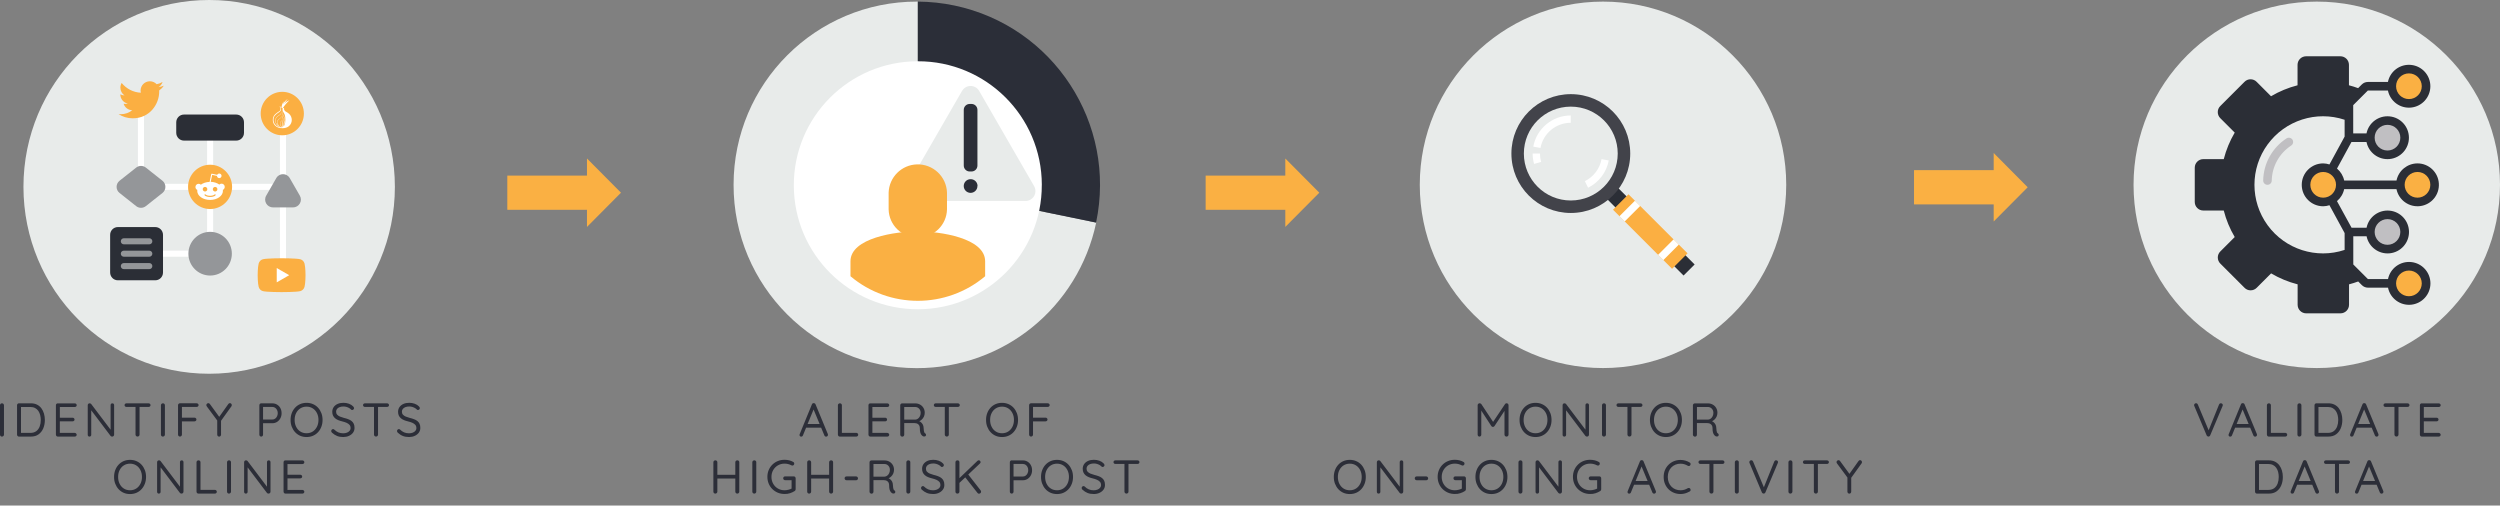 <?xml version="1.0" encoding="utf-8"?>
<!-- Generator: Adobe Illustrator 25.2.1, SVG Export Plug-In . SVG Version: 6.00 Build 0)  -->
<svg version="1.1" id="Layer_1" xmlns="http://www.w3.org/2000/svg" xmlns:xlink="http://www.w3.org/1999/xlink" x="0px" y="0px"
	 viewBox="0 0 905.02 183" style="enable-background:new 0 0 905.02 183;" xml:space="preserve">
<rect x="0" y="0" width="905.02" height="183" fill="#808080" stroke="none"/>
<style type="text/css">
	.st0{fill:#FAB043;}
	.st1{clip-path:url(#SVGID_2_);fill:#E8EBEA;}
	.st2{fill:#FFFFFF;}
	.st3{fill:#949699;}
	.st4{fill:#FBAF42;}
	.st5{fill:#2B2E36;}
	.st6{fill:#2C2E38;}
	.st7{fill:#E8EBEA;}
	.st8{fill:#2B2E38;}
	.st9{fill:#42434A;}
	.st10{fill:#C0BFC2;}
</style>
<polygon class="st0" points="183.65,63.56 212.49,63.56 212.49,57.37 224.8,69.76 212.49,82.15 212.49,75.96 183.65,75.96 "/>
<polygon class="st0" points="436.45,63.56 465.29,63.56 465.29,57.37 477.6,69.76 465.29,82.15 465.29,75.96 436.45,75.96 "/>
<polygon class="st0" points="692.89,61.59 721.73,61.59 721.73,55.39 734.04,67.79 721.73,80.18 721.73,73.99 692.89,73.99 "/>
<g>
	<defs>
		<rect id="SVGID_1_" x="8.49" width="134.46" height="135.3"/>
	</defs>
	<clipPath id="SVGID_2_">
		<use xlink:href="#SVGID_1_"  style="overflow:visible;"/>
	</clipPath>
	<path class="st1" d="M142.95,67.65c0,37.36-30.1,67.65-67.23,67.65c-37.13,0-67.23-30.29-67.23-67.65C8.49,30.29,38.59,0,75.72,0
		C112.85,0,142.95,30.29,142.95,67.65"/>
</g>
<rect x="101.35" y="45.23" class="st2" width="2.19" height="18.92"/>
<rect x="101.35" y="73.97" class="st2" width="2.19" height="21.8"/>
<rect x="58.4" y="90.73" class="st2" width="10.9" height="2.21"/>
<rect x="49.93" y="39.89" class="st2" width="2.19" height="20.95"/>
<rect x="74.97" y="49.8" class="st2" width="2.19" height="11.37"/>
<rect x="83.8" y="66.54" class="st2" width="15.49" height="2.21"/>
<rect x="74.97" y="74.14" class="st2" width="2.19" height="10.89"/>
<rect x="57.79" y="66.54" class="st2" width="10.54" height="2.21"/>
<g>
	<path class="st3" d="M58.81,65.43l-6.03-4.77c-1.02-0.8-2.45-0.8-3.47,0l-6.03,4.77c-1.43,1.13-1.43,3.3,0,4.43l6.03,4.77
		c1.01,0.8,2.45,0.8,3.47,0l6.03-4.77C60.23,68.74,60.23,66.56,58.81,65.43"/>
	<path class="st4" d="M84.02,67.65c0,4.43-3.57,8.02-7.97,8.02c-4.4,0-7.97-3.59-7.97-8.02c0-4.43,3.57-8.02,7.97-8.02
		C80.44,59.63,84.02,63.22,84.02,67.65"/>
	<path class="st2" d="M77.87,69.33c-0.46,0-0.83-0.37-0.83-0.83c0-0.46,0.37-0.83,0.83-0.83c0.46,0,0.83,0.37,0.83,0.83
		C78.7,68.95,78.32,69.33,77.87,69.33 M78.02,70.7c-0.57,0.58-1.65,0.61-1.97,0.61c-0.32,0-1.41-0.05-1.97-0.61
		c-0.08-0.09-0.08-0.22,0-0.31c0.08-0.08,0.22-0.08,0.3,0c0.36,0.36,1.12,0.49,1.67,0.49s1.31-0.13,1.66-0.49
		c0.08-0.08,0.22-0.08,0.3,0C78.1,70.48,78.1,70.61,78.02,70.7 M73.39,68.49c0-0.46,0.37-0.83,0.83-0.83c0.46,0,0.83,0.37,0.83,0.83
		c0,0.46-0.37,0.83-0.83,0.83C73.76,69.33,73.39,68.95,73.39,68.49 M81.36,67.65c0-0.65-0.52-1.17-1.16-1.17
		c-0.31,0-0.6,0.13-0.81,0.33c-0.8-0.58-1.9-0.95-3.11-0.99l0.53-2.51l1.73,0.37c0.02,0.44,0.38,0.8,0.83,0.8
		c0.46,0,0.83-0.37,0.83-0.83c0-0.46-0.37-0.83-0.83-0.83c-0.32,0-0.61,0.19-0.74,0.47l-1.93-0.41c-0.06-0.01-0.12,0-0.15,0.03
		c-0.05,0.03-0.07,0.08-0.08,0.14l-0.59,2.8c-1.24,0.04-2.35,0.41-3.16,1c-0.21-0.2-0.49-0.32-0.81-0.32
		c-0.65,0-1.16,0.52-1.16,1.17c0,0.48,0.28,0.88,0.68,1.06c-0.02,0.11-0.03,0.23-0.03,0.35c0,1.8,2.08,3.27,4.65,3.27
		s4.65-1.46,4.65-3.27c0-0.12-0.01-0.24-0.03-0.35C81.07,68.55,81.36,68.13,81.36,67.65"/>
	<path class="st5" d="M85.53,41.47H66.6c-1.55,0-2.8,1.26-2.8,2.82v3.79c0,1.56,1.25,2.82,2.8,2.82h18.93c1.55,0,2.8-1.26,2.8-2.82
		v-3.79C88.34,42.74,87.08,41.47,85.53,41.47"/>
	<path class="st3" d="M100.02,64.46l-3.66,6.38c-1.08,1.88,0.27,4.23,2.43,4.23h7.33c2.16,0,3.51-2.35,2.43-4.23l-3.67-6.38
		C103.8,62.58,101.1,62.58,100.02,64.46"/>
	<path class="st3" d="M83.93,91.84c0,4.37-3.52,7.91-7.86,7.91c-4.34,0-7.87-3.54-7.87-7.91c0-4.37,3.52-7.91,7.87-7.91
		C80.41,83.92,83.93,87.46,83.93,91.84"/>
	<path class="st5" d="M56.21,82.2H42.67c-1.55,0-2.8,1.26-2.8,2.82v13.63c0,1.56,1.25,2.82,2.8,2.82h13.54c1.55,0,2.8-1.26,2.8-2.82
		V85.02C59.01,83.47,57.76,82.2,56.21,82.2"/>
	<path class="st3" d="M54.05,88.45h-9.22c-0.61,0-1.1-0.49-1.1-1.1s0.49-1.1,1.1-1.1h9.22c0.61,0,1.1,0.49,1.1,1.1
		S54.66,88.45,54.05,88.45"/>
	<path class="st3" d="M54.05,92.94h-9.22c-0.61,0-1.1-0.49-1.1-1.1s0.49-1.1,1.1-1.1h9.22c0.61,0,1.1,0.49,1.1,1.1
		S54.66,92.94,54.05,92.94"/>
	<path class="st3" d="M54.05,97.43h-9.22c-0.61,0-1.1-0.49-1.1-1.1s0.49-1.1,1.1-1.1h9.22c0.61,0,1.1,0.49,1.1,1.1
		S54.66,97.43,54.05,97.43"/>
	<path class="st4" d="M110.24,95.4c-0.2-0.76-0.78-1.35-1.53-1.55c-1.35-0.36-6.77-0.36-6.77-0.36s-5.42,0-6.77,0.36
		c-0.74,0.2-1.33,0.8-1.53,1.55c-0.36,1.37-0.36,4.22-0.36,4.22s0,2.85,0.36,4.22c0.2,0.76,0.78,1.35,1.53,1.55
		c1.35,0.36,6.77,0.36,6.77,0.36s5.42,0,6.77-0.36c0.74-0.2,1.33-0.8,1.53-1.55c0.36-1.37,0.36-4.22,0.36-4.22
		S110.6,96.77,110.24,95.4"/>
</g>
<polygon class="st2" points="100.18,102.21 104.7,99.62 100.18,97.03 "/>
<g>
	<path class="st4" d="M48.05,42.83c6.19,0,9.58-5.16,9.58-9.63c0-0.15,0-0.29-0.01-0.44c0.66-0.48,1.23-1.07,1.68-1.75
		c-0.6,0.27-1.25,0.45-1.93,0.53c0.69-0.42,1.23-1.08,1.48-1.87c-0.65,0.39-1.37,0.67-2.14,0.82c-0.61-0.66-1.49-1.07-2.46-1.07
		c-1.86,0-3.36,1.52-3.36,3.38c0,0.26,0.03,0.52,0.09,0.77c-2.8-0.14-5.28-1.49-6.94-3.54c-0.29,0.5-0.46,1.08-0.46,1.7
		c0,1.17,0.6,2.21,1.5,2.82c-0.55-0.02-1.07-0.17-1.52-0.42v0.04c0,1.64,1.16,3.01,2.7,3.32c-0.28,0.08-0.58,0.12-0.89,0.12
		c-0.22,0-0.43-0.02-0.63-0.06c0.43,1.35,1.67,2.33,3.14,2.35c-1.15,0.91-2.6,1.45-4.18,1.45c-0.27,0-0.54-0.02-0.8-0.05
		C44.38,42.27,46.15,42.83,48.05,42.83"/>
	<path class="st4" d="M110.01,41.11c0,4.34-3.5,7.87-7.82,7.87s-7.82-3.52-7.82-7.87c0-4.34,3.5-7.87,7.82-7.87
		S110.01,36.77,110.01,41.11"/>
	<path class="st2" d="M102.08,43.37v2.6c-0.09-0.05-0.13-0.11-0.2-0.19c-0.09-0.13-0.16-0.27-0.22-0.42
		c-0.05-0.12-0.1-0.25-0.13-0.41c-0.03-0.24-0.02-0.6,0.24-0.98C101.97,43.68,102.02,43.64,102.08,43.37 M102.12,39.03l0.21,0.09
		c0,0.1,0,0.19,0,0.29v-0.1c-0.02,0.42-0.03,0.57,0.05,0.88c0.08,0.34,0.52,0.82,0.7,1.38c0.34,1.07,0.26,2.46,0.01,3.55
		c-0.04,0.18-0.17,0.4-0.33,0.6c0.06-0.1,0.11-0.22,0.14-0.34c0.25-0.88,0.35-1.28,0.23-2.26c-0.02-0.09-0.05-0.41-0.2-0.76
		c-0.22-0.52-0.53-1.03-0.57-1.12c-0.07-0.16-0.16-0.88-0.18-1.36c0.01,0.41,0.04,1.17,0.15,1.47c0.03,0.1,0.32,0.55,0.52,1.09
		c0.14,0.38,0.17,0.72,0.19,0.82c0.09,0.45-0.02,1.2-0.18,1.91c-0.06,0.31-0.26,0.69-0.49,0.92l-0.01,0.01
		c0.15-0.15,0.29-0.4,0.37-0.69c0.12-0.42,0.16-0.95,0.16-1.28c-0.01-0.19-0.09-0.62-0.25-1c-0.08-0.21-0.21-0.42-0.3-0.57
		c-0.09-0.15-0.09-0.47-0.14-0.85c0.01,0.41-0.03,0.61,0.07,0.9c0.06,0.17,0.27,0.41,0.34,0.63c0.08,0.31,0.18,0.64,0.17,0.85
		c0,0.24-0.02,0.67-0.12,1.14c-0.07,0.38-0.25,0.71-0.54,0.9l-0.02,0.01v-0.02l0.01,0h0l0.01,0v-0.01c0.15-0.17,0.24-0.34,0.27-0.51
		c0.04-0.2,0.05-0.41,0.07-0.65c0.02-0.2,0.01-0.48-0.05-0.76c-0.08-0.35-0.21-0.71-0.26-0.96c0.01,0.27,0.12,0.63,0.16,0.99
		c0.04,0.27,0.02,0.53,0.02,0.77c-0.01,0.27-0.1,0.76-0.22,1l0,0L102.12,39.03z M101.45,38.75l0.44,0.18l0.19,0.09h0v4.32
		c-0.08,0.26-0.16,0.3-0.36,0.55c-0.24,0.28-0.28,0.7-0.28,1.04c0,0.14,0.06,0.3,0.11,0.45c0.06,0.16,0.12,0.31,0.2,0.43
		c0.11,0.16,0.25,0.27,0.34,0.31v0.02c-0.3-0.06-0.64-0.17-0.85-0.35c-0.41-0.36-0.78-0.96-0.83-1.49
		c-0.04-0.43,0.36-1.07,0.91-1.39c0.47-0.27,0.57-0.58,0.68-1.09c-0.14,0.44-0.27,0.8-0.72,1.04c-0.65,0.35-0.99,0.92-0.96,1.47
		c0.05,0.71,0.33,1.18,0.88,1.57c0.16,0.11,0.42,0.23,0.65,0.31c-0.85-0.2-0.93-0.29-1.18-0.58l-0.06-0.07
		c-0.31-0.36-0.71-0.97-0.85-1.54c-0.05-0.19-0.09-0.41-0.04-0.6c0.26-0.93,0.82-1.28,1.38-1.67c0.14-0.09,0.27-0.19,0.4-0.28
		c0.31-0.24,0.39-0.89,0.46-1.25c-0.13,0.45-0.27,0.99-0.51,1.17c-0.13,0.1-0.28,0.18-0.41,0.27c-0.58,0.4-1.16,0.78-1.43,1.73
		c-0.06,0.24-0.02,0.42,0.04,0.66c0.15,0.59,0.54,1.21,0.87,1.59l0.05,0.06c0.15,0.17,0.34,0.3,0.57,0.39
		c-0.2-0.05-0.38-0.12-0.56-0.21c-0.91-0.45-1.52-1.4-1.56-2.19c-0.08-1.59,0.68-2.05,1.38-2.63c0.4-0.33,0.94-0.49,1.26-1.07
		c0.06-0.13,0.09-0.41,0.02-0.7C101.66,39.19,101.51,38.83,101.45,38.75 M104.17,35.81c-0.73,0.53-1.35,1.12-1.75,1.91l0.28-1.12
		c-0.42,0.75-0.71,1.53-0.8,2.29l-0.56-0.38l-0.1,0.08c0.51,0.92,0.24,1.4-0.01,1.58c-0.51,0.35-1.25,0.79-1.61,1.17
		c-0.71,0.73-0.91,1.43-0.85,2.34c0.07,1.18,0.92,2.16,2.06,2.54c0.5,0.16,0.96,0.19,1.47,0.19c0.83,0,1.67-0.22,2.29-0.74
		c0.65-0.55,1.04-1.37,1.04-2.23c0-0.86-0.36-1.68-0.99-2.25c-0.34-0.31-0.76-0.56-1.19-0.8c-0.19-0.11-0.79-0.58-0.59-1.25
		l-0.43-0.06c0.6-0.95,1.38-1.89,2.36-2.77c-0.76,0.26-1.43,0.65-1.92,1.36C103.16,37.05,103.64,36.43,104.17,35.81"/>
	<path class="st6" d="M102.85,166.84c-0.13,0.13-0.2,0.3-0.2,0.49v10.65c0,0.19,0.07,0.36,0.2,0.5c0.13,0.14,0.29,0.21,0.49,0.21
		h6.12c0.19,0,0.36-0.06,0.5-0.19c0.14-0.13,0.21-0.29,0.21-0.48c0-0.17-0.07-0.33-0.21-0.46c-0.14-0.14-0.3-0.21-0.5-0.21h-5.49
		l0.1,0.12v-4.45l-0.12,0.15h4.73c0.19,0,0.36-0.06,0.5-0.18c0.14-0.12,0.21-0.28,0.21-0.47s-0.07-0.36-0.21-0.48
		c-0.14-0.13-0.3-0.19-0.5-0.19h-4.78l0.17,0.19v-4.35l-0.15,0.29h5.54c0.19,0,0.36-0.06,0.5-0.18c0.14-0.12,0.21-0.28,0.21-0.47
		s-0.07-0.36-0.21-0.48c-0.14-0.13-0.3-0.19-0.5-0.19h-6.12C103.14,166.64,102.98,166.71,102.85,166.84 M96.83,166.82
		c-0.12,0.12-0.18,0.27-0.18,0.46v9.48l0.22-0.28l-7.26-9.6c-0.06-0.08-0.14-0.14-0.25-0.18c-0.11-0.04-0.22-0.06-0.32-0.06
		c-0.18,0-0.34,0.06-0.47,0.19c-0.13,0.13-0.2,0.29-0.2,0.5v10.72c0,0.18,0.06,0.34,0.17,0.46c0.11,0.12,0.26,0.18,0.45,0.18
		c0.19,0,0.35-0.06,0.47-0.18c0.12-0.12,0.18-0.27,0.18-0.46v-9.53l-0.34,0.21l7.36,9.74c0.06,0.07,0.14,0.12,0.24,0.16
		c0.1,0.04,0.21,0.06,0.31,0.06c0.19,0,0.36-0.07,0.5-0.2c0.14-0.13,0.21-0.31,0.21-0.52v-10.68c0-0.18-0.06-0.34-0.17-0.46
		c-0.12-0.12-0.27-0.18-0.46-0.18C97.1,166.64,96.95,166.7,96.83,166.82 M83.63,167.35c0-0.21-0.07-0.37-0.21-0.51
		c-0.14-0.13-0.3-0.2-0.5-0.2c-0.21,0-0.38,0.07-0.52,0.2c-0.14,0.13-0.21,0.3-0.21,0.51v10.63c0,0.19,0.06,0.36,0.19,0.5
		c0.13,0.14,0.3,0.21,0.52,0.21c0.19,0,0.36-0.07,0.51-0.21c0.14-0.14,0.22-0.3,0.22-0.5V167.35z M72.24,177.32l0.34,0.31v-10.3
		c0-0.19-0.07-0.36-0.21-0.49c-0.14-0.13-0.3-0.2-0.5-0.2c-0.21,0-0.38,0.07-0.52,0.2c-0.14,0.13-0.21,0.3-0.21,0.49v10.65
		c0,0.19,0.07,0.36,0.2,0.5c0.13,0.14,0.29,0.21,0.49,0.21h5.95c0.19,0,0.36-0.06,0.5-0.19c0.14-0.13,0.21-0.29,0.21-0.48
		s-0.07-0.36-0.21-0.49s-0.3-0.2-0.5-0.2H72.24z M65.33,166.82c-0.12,0.12-0.18,0.27-0.18,0.46v9.48l0.22-0.28l-7.26-9.6
		c-0.06-0.08-0.14-0.14-0.25-0.18c-0.11-0.04-0.22-0.06-0.32-0.06c-0.18,0-0.34,0.06-0.47,0.19c-0.13,0.13-0.2,0.29-0.2,0.5v10.72
		c0,0.18,0.06,0.34,0.17,0.46c0.11,0.12,0.26,0.18,0.45,0.18c0.19,0,0.35-0.06,0.47-0.18c0.12-0.12,0.18-0.27,0.18-0.46v-9.53
		l-0.34,0.21l7.36,9.74c0.06,0.07,0.14,0.12,0.24,0.16c0.1,0.04,0.21,0.06,0.31,0.06c0.19,0,0.36-0.07,0.5-0.2
		c0.14-0.13,0.21-0.31,0.21-0.52v-10.68c0-0.18-0.06-0.34-0.17-0.46c-0.12-0.12-0.27-0.18-0.46-0.18
		C65.61,166.64,65.45,166.7,65.33,166.82 M50.83,175.15c-0.37,0.73-0.88,1.3-1.52,1.71c-0.64,0.41-1.39,0.62-2.24,0.62
		s-1.6-0.21-2.24-0.62c-0.65-0.41-1.16-0.98-1.52-1.71c-0.37-0.73-0.55-1.56-0.55-2.49c0-0.94,0.18-1.77,0.55-2.49
		c0.37-0.72,0.87-1.29,1.52-1.7c0.65-0.41,1.4-0.62,2.24-0.62s1.59,0.21,2.24,0.62s1.15,0.98,1.52,1.7
		c0.37,0.72,0.56,1.55,0.56,2.49C51.39,173.59,51.21,174.42,50.83,175.15 M52.44,170.19c-0.29-0.75-0.69-1.41-1.2-1.96
		c-0.52-0.56-1.13-0.99-1.84-1.3c-0.71-0.31-1.48-0.46-2.32-0.46c-0.85,0-1.63,0.15-2.33,0.46s-1.32,0.74-1.83,1.3
		c-0.52,0.56-0.92,1.21-1.2,1.96s-0.43,1.57-0.43,2.47c0,0.88,0.14,1.7,0.43,2.45c0.29,0.75,0.69,1.41,1.2,1.97s1.13,1,1.83,1.31
		s1.48,0.46,2.33,0.46c0.84,0,1.61-0.15,2.32-0.46c0.71-0.31,1.32-0.74,1.84-1.31s0.92-1.22,1.2-1.97c0.29-0.75,0.43-1.57,0.43-2.45
		C52.87,171.77,52.73,170.94,52.44,170.19"/>
	<path class="st6" d="M150.18,157.77c0.61-0.28,1.1-0.67,1.45-1.16c0.35-0.49,0.53-1.05,0.53-1.69c0-0.6-0.09-1.1-0.28-1.51
		c-0.19-0.41-0.46-0.74-0.8-1.01s-0.76-0.49-1.23-0.66c-0.48-0.18-1-0.34-1.56-0.47c-0.52-0.14-0.99-0.3-1.41-0.47
		c-0.42-0.18-0.76-0.41-1.01-0.69c-0.25-0.28-0.38-0.64-0.38-1.07c0-0.39,0.11-0.73,0.34-1.01s0.53-0.5,0.94-0.65
		c0.4-0.15,0.87-0.23,1.39-0.23c0.35,0,0.71,0.05,1.07,0.15c0.35,0.1,0.68,0.24,0.98,0.41c0.3,0.17,0.54,0.37,0.74,0.58
		c0.1,0.09,0.22,0.14,0.34,0.14c0.18,0,0.35-0.07,0.49-0.21c0.14-0.14,0.21-0.3,0.21-0.47c0-0.21-0.12-0.42-0.34-0.64
		c-0.38-0.4-0.88-0.72-1.51-0.95c-0.63-0.23-1.29-0.34-1.99-0.34c-0.79,0-1.49,0.13-2.1,0.4c-0.61,0.27-1.08,0.65-1.43,1.14
		c-0.34,0.49-0.52,1.07-0.52,1.72c0,0.52,0.09,0.97,0.27,1.35c0.18,0.38,0.43,0.71,0.75,0.98c0.32,0.27,0.7,0.5,1.14,0.68
		c0.44,0.18,0.93,0.34,1.45,0.46c0.6,0.14,1.12,0.31,1.57,0.51c0.45,0.2,0.81,0.45,1.07,0.75c0.26,0.3,0.39,0.68,0.4,1.14
		c0,0.38-0.12,0.71-0.36,1c-0.24,0.29-0.57,0.51-0.97,0.67c-0.41,0.16-0.86,0.24-1.37,0.24c-0.65,0-1.24-0.12-1.76-0.34
		c-0.52-0.23-1.01-0.56-1.45-1c-0.13-0.13-0.27-0.19-0.43-0.19c-0.2,0-0.36,0.07-0.49,0.22c-0.13,0.14-0.2,0.31-0.2,0.49
		c0,0.12,0.03,0.22,0.08,0.32c0.05,0.1,0.12,0.19,0.2,0.27c0.6,0.55,1.21,0.95,1.86,1.2c0.64,0.25,1.39,0.38,2.24,0.38
		C148.88,158.2,149.57,158.06,150.18,157.77 M140.11,147.31c0.19,0,0.36-0.06,0.5-0.17c0.14-0.12,0.21-0.28,0.21-0.48
		c0-0.19-0.07-0.35-0.21-0.47s-0.3-0.18-0.5-0.18h-8c-0.19,0-0.36,0.06-0.49,0.18s-0.2,0.28-0.2,0.47c0,0.19,0.07,0.35,0.2,0.47
		c0.13,0.12,0.3,0.18,0.49,0.18H140.11z M136.64,157.83c0.14-0.14,0.21-0.3,0.21-0.5v-10.63h-1.46v10.63c0,0.19,0.07,0.36,0.21,0.5
		s0.31,0.21,0.52,0.21C136.32,158.04,136.5,157.97,136.64,157.83 M126.36,157.77c0.61-0.28,1.1-0.67,1.45-1.16
		c0.36-0.49,0.53-1.05,0.53-1.69c0-0.6-0.09-1.1-0.28-1.51c-0.19-0.41-0.46-0.74-0.8-1.01c-0.34-0.26-0.75-0.49-1.23-0.66
		c-0.48-0.18-0.99-0.34-1.56-0.47c-0.52-0.14-0.99-0.3-1.41-0.47c-0.42-0.18-0.76-0.41-1.01-0.69c-0.25-0.28-0.38-0.64-0.38-1.07
		c0-0.39,0.11-0.73,0.34-1.01c0.22-0.28,0.54-0.5,0.94-0.65s0.87-0.23,1.39-0.23c0.36,0,0.71,0.05,1.07,0.15
		c0.36,0.1,0.68,0.24,0.98,0.41c0.3,0.17,0.55,0.37,0.74,0.58c0.1,0.09,0.22,0.14,0.34,0.14c0.18,0,0.35-0.07,0.49-0.21
		s0.21-0.3,0.21-0.47c0-0.21-0.12-0.42-0.34-0.64c-0.38-0.4-0.88-0.72-1.51-0.95c-0.62-0.23-1.29-0.34-1.99-0.34
		c-0.79,0-1.49,0.13-2.1,0.4c-0.61,0.27-1.08,0.65-1.43,1.14c-0.34,0.49-0.52,1.07-0.52,1.72c0,0.52,0.09,0.97,0.27,1.35
		s0.43,0.71,0.75,0.98c0.32,0.27,0.7,0.5,1.14,0.68c0.44,0.18,0.93,0.34,1.45,0.46c0.6,0.14,1.12,0.31,1.57,0.51
		c0.45,0.2,0.81,0.45,1.07,0.75c0.26,0.3,0.39,0.68,0.4,1.14c0,0.38-0.12,0.71-0.36,1c-0.24,0.29-0.56,0.51-0.97,0.67
		c-0.41,0.16-0.86,0.24-1.37,0.24c-0.65,0-1.24-0.12-1.76-0.34c-0.52-0.23-1.01-0.56-1.45-1c-0.13-0.13-0.27-0.19-0.43-0.19
		c-0.19,0-0.36,0.07-0.49,0.22c-0.13,0.14-0.2,0.31-0.2,0.49c0,0.12,0.03,0.22,0.08,0.32s0.12,0.19,0.2,0.27
		c0.6,0.55,1.22,0.95,1.86,1.2c0.64,0.25,1.39,0.38,2.24,0.38C125.05,158.2,125.74,158.06,126.36,157.77 M114.73,154.51
		c-0.37,0.73-0.88,1.3-1.52,1.71c-0.64,0.41-1.39,0.62-2.24,0.62c-0.85,0-1.6-0.21-2.24-0.62c-0.65-0.41-1.16-0.98-1.52-1.71
		c-0.37-0.73-0.55-1.56-0.55-2.49c0-0.94,0.18-1.77,0.55-2.49c0.37-0.72,0.87-1.29,1.52-1.7s1.4-0.62,2.24-0.62
		c0.85,0,1.59,0.21,2.24,0.62s1.15,0.98,1.52,1.7c0.37,0.72,0.56,1.55,0.56,2.49C115.29,152.95,115.1,153.78,114.73,154.51
		 M116.34,149.55c-0.29-0.75-0.69-1.41-1.2-1.96c-0.52-0.56-1.13-0.99-1.84-1.3s-1.48-0.46-2.32-0.46c-0.85,0-1.63,0.15-2.33,0.46
		c-0.71,0.31-1.32,0.74-1.83,1.3c-0.52,0.56-0.92,1.21-1.2,1.96s-0.43,1.57-0.43,2.47c0,0.88,0.14,1.7,0.43,2.45
		c0.29,0.75,0.69,1.41,1.2,1.97c0.52,0.56,1.13,1,1.83,1.31c0.71,0.31,1.48,0.46,2.33,0.46c0.84,0,1.61-0.15,2.32-0.46
		s1.32-0.74,1.84-1.31c0.52-0.56,0.92-1.22,1.2-1.97c0.29-0.75,0.43-1.57,0.43-2.45C116.77,151.13,116.63,150.3,116.34,149.55
		 M95.11,151.88l0.12,0.17v-4.92l-0.12,0.19h3.49c0.38,0,0.71,0.1,1,0.3c0.29,0.2,0.52,0.47,0.69,0.8c0.17,0.33,0.26,0.72,0.26,1.15
		c0,0.41-0.09,0.8-0.26,1.15s-0.4,0.64-0.69,0.84c-0.29,0.21-0.62,0.31-1,0.31H95.11z M94.58,146c-0.19,0-0.36,0.07-0.49,0.2
		c-0.13,0.13-0.2,0.3-0.2,0.49v10.65c0,0.19,0.06,0.36,0.18,0.5s0.28,0.21,0.49,0.21c0.19,0,0.36-0.07,0.48-0.21
		c0.13-0.14,0.19-0.3,0.19-0.5V153l-0.12,0.21h3.49c0.63,0,1.2-0.16,1.7-0.48c0.5-0.32,0.9-0.76,1.2-1.31
		c0.29-0.55,0.44-1.16,0.44-1.84c0-0.69-0.15-1.3-0.44-1.84c-0.29-0.54-0.69-0.96-1.2-1.27c-0.5-0.31-1.07-0.46-1.7-0.46H94.58z
		 M82.64,146.28l-3.42,4.82l0.33,0.05l-3.56-4.88c-0.15-0.22-0.34-0.33-0.57-0.33c-0.16,0-0.32,0.07-0.48,0.2
		c-0.16,0.13-0.24,0.3-0.24,0.49c0,0.08,0.02,0.16,0.04,0.25c0.03,0.09,0.08,0.18,0.15,0.27l3.87,5.23l-0.12-0.45v5.42
		c0,0.19,0.07,0.36,0.2,0.5c0.13,0.14,0.3,0.21,0.51,0.21c0.18,0,0.34-0.07,0.47-0.21c0.13-0.14,0.2-0.3,0.2-0.5v-5.56l-0.22,0.84
		l3.99-5.56c0.05-0.07,0.08-0.14,0.09-0.21c0.02-0.07,0.03-0.15,0.03-0.22c0-0.18-0.07-0.35-0.2-0.49
		c-0.13-0.14-0.29-0.21-0.49-0.21C82.98,145.93,82.79,146.05,82.64,146.28 M65.65,157.83c0.14-0.14,0.21-0.3,0.21-0.5v-4.94
		l-0.12,0.15h4.66c0.2,0,0.36-0.07,0.5-0.2c0.14-0.13,0.21-0.28,0.21-0.46c0-0.19-0.07-0.36-0.21-0.49c-0.14-0.13-0.3-0.2-0.5-0.2
		h-4.63l0.09,0.19v-4.21l-0.1,0.14h5.42c0.2,0,0.36-0.06,0.5-0.19s0.21-0.28,0.21-0.46c0-0.19-0.07-0.36-0.21-0.48
		c-0.14-0.13-0.3-0.19-0.5-0.19h-6.04c-0.19,0-0.36,0.07-0.49,0.2c-0.13,0.13-0.2,0.3-0.2,0.49v10.65c0,0.19,0.07,0.36,0.2,0.5
		c0.13,0.14,0.3,0.21,0.51,0.21C65.35,158.04,65.51,157.97,65.65,157.83 M59.7,146.71c0-0.21-0.07-0.37-0.21-0.51
		c-0.14-0.13-0.3-0.2-0.5-0.2c-0.21,0-0.38,0.07-0.52,0.2c-0.14,0.13-0.21,0.3-0.21,0.51v10.63c0,0.19,0.06,0.36,0.19,0.5
		c0.13,0.14,0.3,0.21,0.52,0.21c0.19,0,0.36-0.07,0.51-0.21c0.14-0.14,0.22-0.3,0.22-0.5V146.71z M53.78,147.31
		c0.19,0,0.36-0.06,0.5-0.17c0.14-0.12,0.21-0.28,0.21-0.48c0-0.19-0.07-0.35-0.21-0.47s-0.3-0.18-0.5-0.18h-8
		c-0.2,0-0.36,0.06-0.49,0.18c-0.13,0.12-0.2,0.28-0.2,0.47c0,0.19,0.07,0.35,0.2,0.47c0.13,0.12,0.29,0.18,0.49,0.18H53.78z
		 M50.31,157.83c0.14-0.14,0.21-0.3,0.21-0.5v-10.63h-1.46v10.63c0,0.19,0.07,0.36,0.21,0.5s0.31,0.21,0.52,0.21
		C49.99,158.04,50.17,157.97,50.31,157.83 M40.22,146.18c-0.12,0.12-0.18,0.27-0.18,0.46v9.48l0.22-0.28l-7.26-9.6
		c-0.06-0.08-0.14-0.14-0.25-0.18c-0.11-0.04-0.22-0.06-0.32-0.06c-0.18,0-0.34,0.06-0.47,0.19c-0.13,0.13-0.2,0.29-0.2,0.5v10.72
		c0,0.18,0.06,0.34,0.17,0.46c0.11,0.12,0.26,0.18,0.45,0.18c0.19,0,0.35-0.06,0.47-0.18c0.12-0.12,0.18-0.27,0.18-0.46v-9.53
		l-0.34,0.21l7.36,9.74c0.06,0.07,0.14,0.12,0.24,0.16c0.1,0.04,0.21,0.06,0.31,0.06c0.19,0,0.36-0.07,0.5-0.2
		c0.14-0.13,0.21-0.31,0.21-0.52v-10.68c0-0.18-0.06-0.34-0.17-0.46c-0.12-0.12-0.27-0.18-0.46-0.18
		C40.49,146,40.34,146.06,40.22,146.18 M20.44,146.2c-0.13,0.13-0.2,0.3-0.2,0.49v10.65c0,0.19,0.07,0.36,0.2,0.5
		c0.13,0.14,0.29,0.21,0.49,0.21h6.12c0.19,0,0.36-0.06,0.5-0.19c0.14-0.13,0.21-0.29,0.21-0.48c0-0.17-0.07-0.33-0.21-0.46
		c-0.14-0.14-0.3-0.21-0.5-0.21h-5.49l0.1,0.12v-4.45l-0.12,0.15h4.73c0.19,0,0.36-0.06,0.5-0.18c0.14-0.12,0.21-0.28,0.21-0.47
		c0-0.19-0.07-0.36-0.21-0.48c-0.14-0.13-0.3-0.19-0.5-0.19H21.5l0.17,0.19v-4.35l-0.15,0.29h5.54c0.19,0,0.36-0.06,0.5-0.18
		c0.14-0.12,0.21-0.28,0.21-0.47c0-0.19-0.07-0.36-0.21-0.48c-0.14-0.13-0.3-0.19-0.5-0.19h-6.12
		C20.74,146,20.57,146.07,20.44,146.2 M7.5,156.7l0.1,0.17v-9.68l-0.14,0.14h3.53c0.66,0,1.23,0.13,1.71,0.38
		c0.47,0.25,0.87,0.6,1.17,1.03c0.3,0.44,0.53,0.94,0.67,1.51c0.14,0.57,0.22,1.16,0.22,1.78c0,0.85-0.13,1.63-0.39,2.34
		c-0.26,0.71-0.67,1.28-1.22,1.7c-0.56,0.42-1.28,0.64-2.16,0.64H7.5z M6.86,146c-0.2,0-0.36,0.07-0.49,0.2
		c-0.13,0.13-0.2,0.3-0.2,0.49v10.65c0,0.19,0.07,0.36,0.2,0.5c0.13,0.14,0.29,0.21,0.49,0.21h4.3c1.14,0,2.07-0.27,2.82-0.82
		c0.74-0.55,1.31-1.27,1.69-2.18c0.38-0.91,0.57-1.92,0.57-3.02c0-0.8-0.11-1.57-0.32-2.3c-0.21-0.73-0.53-1.37-0.95-1.94
		c-0.42-0.56-0.95-1-1.59-1.32C12.74,146.16,12,146,11.16,146H6.86z M1.43,146.71c0-0.21-0.07-0.37-0.21-0.51
		c-0.14-0.13-0.3-0.2-0.5-0.2c-0.21,0-0.38,0.07-0.52,0.2S0,146.5,0,146.71v10.63c0,0.19,0.06,0.36,0.19,0.5s0.3,0.21,0.52,0.21
		c0.19,0,0.36-0.07,0.51-0.21s0.22-0.3,0.22-0.5V146.71z"/>
	<path class="st6" d="M411.78,167.95c0.19,0,0.36-0.06,0.5-0.17s0.21-0.28,0.21-0.48c0-0.19-0.07-0.35-0.21-0.47s-0.3-0.18-0.5-0.18
		h-8c-0.2,0-0.36,0.06-0.49,0.18c-0.13,0.12-0.2,0.28-0.2,0.47c0,0.19,0.07,0.35,0.2,0.47c0.13,0.12,0.29,0.18,0.49,0.18H411.78z
		 M408.31,178.48c0.14-0.14,0.21-0.3,0.21-0.5v-10.63h-1.46v10.63c0,0.19,0.07,0.36,0.21,0.5c0.14,0.14,0.31,0.21,0.52,0.21
		C407.99,178.68,408.17,178.61,408.31,178.48 M398.03,178.41c0.61-0.28,1.1-0.67,1.45-1.16s0.53-1.05,0.53-1.69
		c0-0.6-0.09-1.1-0.28-1.51c-0.19-0.41-0.46-0.74-0.8-1.01c-0.34-0.26-0.75-0.49-1.23-0.66s-0.99-0.34-1.56-0.47
		c-0.52-0.14-0.99-0.3-1.41-0.47c-0.42-0.18-0.76-0.41-1.01-0.69c-0.25-0.28-0.38-0.64-0.38-1.08c0-0.39,0.11-0.73,0.34-1.01
		c0.22-0.28,0.54-0.5,0.94-0.65c0.4-0.15,0.87-0.23,1.39-0.23c0.36,0,0.71,0.05,1.07,0.15c0.36,0.1,0.68,0.24,0.98,0.41
		c0.3,0.17,0.55,0.37,0.74,0.58c0.1,0.09,0.22,0.14,0.34,0.14c0.18,0,0.35-0.07,0.49-0.21c0.14-0.14,0.21-0.3,0.21-0.47
		c0-0.21-0.12-0.42-0.34-0.64c-0.38-0.4-0.88-0.72-1.51-0.95c-0.62-0.23-1.29-0.34-1.99-0.34c-0.79,0-1.49,0.13-2.1,0.4
		c-0.61,0.27-1.08,0.65-1.43,1.14c-0.34,0.49-0.52,1.07-0.52,1.72c0,0.52,0.09,0.97,0.27,1.35s0.43,0.71,0.75,0.98
		c0.32,0.27,0.7,0.5,1.14,0.68s0.93,0.34,1.45,0.46c0.6,0.14,1.12,0.31,1.57,0.51c0.45,0.2,0.81,0.45,1.07,0.75s0.39,0.68,0.4,1.14
		c0,0.38-0.12,0.71-0.36,1c-0.24,0.29-0.56,0.51-0.97,0.67c-0.41,0.16-0.86,0.24-1.37,0.24c-0.65,0-1.24-0.12-1.76-0.34
		s-1.01-0.56-1.45-1c-0.13-0.13-0.27-0.19-0.43-0.19c-0.19,0-0.36,0.07-0.49,0.22s-0.2,0.31-0.2,0.49c0,0.12,0.03,0.22,0.08,0.32
		s0.12,0.19,0.2,0.27c0.6,0.55,1.22,0.95,1.86,1.2c0.64,0.25,1.39,0.38,2.24,0.38C396.73,178.84,397.42,178.7,398.03,178.41
		 M386.41,175.15c-0.37,0.73-0.88,1.3-1.52,1.71c-0.64,0.41-1.39,0.62-2.24,0.62s-1.6-0.21-2.24-0.62
		c-0.65-0.41-1.16-0.98-1.52-1.71s-0.55-1.56-0.55-2.49c0-0.94,0.18-1.77,0.55-2.49c0.37-0.72,0.87-1.29,1.52-1.7
		s1.4-0.62,2.24-0.62s1.59,0.21,2.24,0.62c0.64,0.41,1.15,0.98,1.52,1.7c0.37,0.72,0.56,1.55,0.56,2.49
		C386.96,173.59,386.78,174.42,386.41,175.15 M388.01,170.19c-0.29-0.75-0.69-1.41-1.2-1.96c-0.52-0.56-1.13-0.99-1.84-1.3
		s-1.48-0.46-2.32-0.46c-0.85,0-1.63,0.15-2.33,0.46c-0.71,0.31-1.32,0.74-1.83,1.3c-0.52,0.56-0.92,1.21-1.2,1.96
		c-0.29,0.75-0.43,1.57-0.43,2.47c0,0.88,0.14,1.7,0.43,2.45c0.29,0.75,0.69,1.41,1.2,1.97c0.52,0.56,1.13,1,1.83,1.31
		c0.71,0.31,1.48,0.46,2.33,0.46c0.84,0,1.61-0.15,2.32-0.46s1.32-0.74,1.84-1.31c0.52-0.56,0.92-1.22,1.2-1.97
		c0.29-0.75,0.43-1.57,0.43-2.45C388.44,171.77,388.3,170.94,388.01,170.19 M366.79,172.52l0.12,0.17v-4.92l-0.12,0.19h3.49
		c0.38,0,0.71,0.1,1,0.3c0.29,0.2,0.52,0.47,0.69,0.8c0.17,0.33,0.26,0.72,0.26,1.15c0,0.41-0.09,0.8-0.26,1.15
		c-0.17,0.36-0.4,0.64-0.69,0.84s-0.62,0.31-1,0.31H366.79z M366.26,166.64c-0.19,0-0.36,0.07-0.49,0.2c-0.13,0.13-0.2,0.3-0.2,0.49
		v10.65c0,0.19,0.06,0.36,0.18,0.5c0.12,0.14,0.28,0.21,0.49,0.21c0.19,0,0.36-0.07,0.48-0.21c0.13-0.14,0.19-0.3,0.19-0.5v-4.33
		l-0.12,0.21h3.49c0.63,0,1.2-0.16,1.7-0.48s0.9-0.76,1.2-1.31c0.29-0.55,0.44-1.16,0.44-1.84c0-0.69-0.15-1.3-0.44-1.84
		c-0.29-0.54-0.69-0.96-1.2-1.27s-1.07-0.46-1.7-0.46H366.26z M347.12,178.48c0.13-0.14,0.2-0.3,0.2-0.5v-10.63
		c0-0.21-0.06-0.37-0.19-0.51c-0.13-0.13-0.3-0.2-0.52-0.2c-0.21,0-0.38,0.07-0.52,0.2c-0.14,0.13-0.21,0.3-0.21,0.51v10.63
		c0,0.19,0.06,0.36,0.19,0.5c0.13,0.14,0.3,0.21,0.52,0.21S346.99,178.61,347.12,178.48 M353.79,166.88l-6.74,6.47l0.12,1.6
		l7.6-7.19c0.14-0.14,0.21-0.29,0.21-0.45s-0.06-0.31-0.18-0.46s-0.27-0.22-0.46-0.22C354.14,166.62,353.96,166.71,353.79,166.88
		 M354.91,178.53c0.17-0.13,0.25-0.3,0.25-0.53c0-0.16-0.05-0.31-0.15-0.46l-4.66-5.97l-1.05,1.07l4.58,5.83
		c0.14,0.17,0.31,0.26,0.52,0.26C354.57,178.72,354.75,178.65,354.91,178.53 M339.88,178.41c0.61-0.28,1.1-0.67,1.45-1.16
		c0.36-0.49,0.53-1.05,0.53-1.69c0-0.6-0.09-1.1-0.28-1.51c-0.19-0.41-0.46-0.74-0.8-1.01c-0.34-0.26-0.75-0.49-1.23-0.66
		c-0.47-0.18-0.99-0.34-1.56-0.47c-0.52-0.14-0.99-0.3-1.41-0.47c-0.42-0.18-0.76-0.41-1.01-0.69c-0.25-0.28-0.38-0.64-0.38-1.08
		c0-0.39,0.11-0.73,0.34-1.01c0.22-0.28,0.54-0.5,0.94-0.65c0.4-0.15,0.87-0.23,1.39-0.23c0.36,0,0.71,0.05,1.07,0.15
		c0.36,0.1,0.68,0.24,0.98,0.41c0.3,0.17,0.55,0.37,0.74,0.58c0.1,0.09,0.22,0.14,0.34,0.14c0.18,0,0.35-0.07,0.49-0.21
		c0.14-0.14,0.21-0.3,0.21-0.47c0-0.21-0.11-0.42-0.34-0.64c-0.38-0.4-0.88-0.72-1.51-0.95c-0.62-0.23-1.29-0.34-1.99-0.34
		c-0.79,0-1.49,0.13-2.1,0.4c-0.61,0.27-1.08,0.65-1.43,1.14c-0.34,0.49-0.52,1.07-0.52,1.72c0,0.52,0.09,0.97,0.27,1.35
		c0.18,0.38,0.43,0.71,0.75,0.98c0.32,0.27,0.7,0.5,1.14,0.68c0.44,0.18,0.93,0.34,1.45,0.46c0.6,0.14,1.12,0.31,1.57,0.51
		c0.45,0.2,0.81,0.45,1.07,0.75s0.39,0.68,0.4,1.14c0,0.38-0.12,0.71-0.36,1c-0.24,0.29-0.56,0.51-0.97,0.67
		c-0.41,0.16-0.86,0.24-1.37,0.24c-0.65,0-1.24-0.12-1.76-0.34c-0.52-0.23-1.01-0.56-1.45-1c-0.13-0.13-0.27-0.19-0.43-0.19
		c-0.19,0-0.36,0.07-0.49,0.22c-0.13,0.14-0.2,0.31-0.2,0.49c0,0.12,0.03,0.22,0.08,0.32c0.05,0.1,0.12,0.19,0.2,0.27
		c0.6,0.55,1.22,0.95,1.86,1.2c0.64,0.25,1.39,0.38,2.24,0.38C338.58,178.84,339.27,178.7,339.88,178.41 M329.55,167.35
		c0-0.21-0.07-0.37-0.21-0.51c-0.14-0.13-0.3-0.2-0.5-0.2c-0.21,0-0.38,0.07-0.52,0.2c-0.14,0.13-0.21,0.3-0.21,0.51v10.63
		c0,0.19,0.06,0.36,0.19,0.5c0.13,0.14,0.3,0.21,0.52,0.21c0.2,0,0.36-0.07,0.51-0.21c0.14-0.14,0.21-0.3,0.21-0.5V167.35z
		 M316.2,172.87v-5.23l-0.14,0.33h4.06c0.58,0,1.07,0.2,1.45,0.6c0.39,0.4,0.58,0.91,0.58,1.51c0,0.47-0.09,0.89-0.28,1.26
		c-0.19,0.37-0.43,0.66-0.72,0.87c-0.29,0.21-0.6,0.32-0.94,0.34H316L316.2,172.87z M316.03,178.48c0.12-0.14,0.17-0.3,0.17-0.5
		v-4.49L316,173.8h3.84c0.25,0,0.5,0.03,0.74,0.09c0.24,0.06,0.46,0.16,0.66,0.31c0.19,0.15,0.35,0.34,0.46,0.58
		c0.12,0.24,0.17,0.55,0.17,0.91c0,0.65,0.06,1.17,0.17,1.55c0.12,0.38,0.26,0.67,0.43,0.87c0.17,0.2,0.35,0.35,0.53,0.46
		c0.09,0.06,0.2,0.09,0.33,0.1c0.13,0.01,0.25,0,0.38-0.04c0.13-0.04,0.22-0.11,0.29-0.21c0.12-0.16,0.15-0.33,0.09-0.5
		c-0.05-0.17-0.16-0.31-0.32-0.41c-0.13-0.08-0.22-0.19-0.29-0.34c-0.07-0.14-0.12-0.34-0.15-0.59s-0.06-0.59-0.09-1.01
		c-0.01-0.48-0.11-0.9-0.31-1.26c-0.19-0.36-0.45-0.66-0.76-0.89s-0.66-0.4-1.05-0.49l0.38,0.28c0.41-0.16,0.78-0.39,1.1-0.7
		c0.32-0.3,0.57-0.67,0.76-1.08c0.18-0.42,0.28-0.87,0.28-1.35c0-0.67-0.15-1.25-0.46-1.76c-0.3-0.51-0.71-0.91-1.23-1.2
		c-0.52-0.29-1.09-0.44-1.74-0.44h-4.75c-0.19,0-0.36,0.07-0.49,0.2c-0.13,0.13-0.2,0.3-0.2,0.49v10.65c0,0.19,0.08,0.36,0.23,0.5
		c0.15,0.14,0.34,0.21,0.56,0.21C315.76,178.68,315.92,178.61,316.03,178.48 M309.91,173.85c0.19,0,0.36-0.06,0.49-0.19
		c0.13-0.13,0.2-0.29,0.2-0.48c0-0.19-0.07-0.36-0.2-0.5c-0.13-0.14-0.3-0.21-0.49-0.21h-3.47c-0.2,0-0.36,0.06-0.49,0.19
		c-0.13,0.13-0.2,0.29-0.2,0.48c0,0.21,0.07,0.37,0.2,0.51c0.13,0.13,0.29,0.2,0.49,0.2H309.91z M292.81,173.23h8.05l0.02-1.34
		h-8.02L292.81,173.23z M300.36,166.84c-0.14,0.13-0.21,0.3-0.21,0.51v10.63c0,0.19,0.07,0.36,0.21,0.5s0.3,0.21,0.5,0.21
		c0.21,0,0.38-0.07,0.52-0.21c0.14-0.14,0.21-0.3,0.21-0.5v-10.63c0-0.21-0.07-0.37-0.2-0.51c-0.13-0.13-0.3-0.2-0.51-0.2
		C300.67,166.64,300.5,166.71,300.36,166.84 M292.42,166.84c-0.14,0.13-0.21,0.3-0.21,0.51v10.63c0,0.19,0.06,0.36,0.19,0.5
		c0.13,0.14,0.3,0.21,0.52,0.21c0.19,0,0.36-0.07,0.51-0.21c0.14-0.14,0.21-0.3,0.21-0.5v-10.63c0-0.21-0.07-0.37-0.21-0.51
		c-0.14-0.13-0.3-0.2-0.5-0.2C292.73,166.64,292.55,166.71,292.42,166.84 M285.98,178.55c0.62-0.2,1.2-0.47,1.71-0.8
		c0.1-0.07,0.19-0.15,0.25-0.26c0.06-0.1,0.09-0.22,0.09-0.36v-3.97c0-0.19-0.06-0.36-0.19-0.5c-0.13-0.14-0.29-0.21-0.5-0.21h-3.13
		c-0.2,0-0.36,0.07-0.49,0.2c-0.13,0.13-0.2,0.3-0.2,0.49c0,0.19,0.07,0.36,0.2,0.49c0.13,0.13,0.29,0.2,0.49,0.2h2.63l-0.28-0.24
		v3.63l0.12-0.41c-0.34,0.19-0.76,0.36-1.25,0.48c-0.49,0.13-0.96,0.19-1.42,0.19c-0.91,0-1.72-0.21-2.43-0.64
		c-0.72-0.42-1.28-1-1.69-1.73c-0.41-0.73-0.62-1.54-0.62-2.45c0-0.92,0.21-1.74,0.62-2.46c0.41-0.72,0.98-1.3,1.69-1.72
		c0.72-0.42,1.53-0.64,2.43-0.64c0.46,0,0.89,0.06,1.31,0.16c0.41,0.11,0.8,0.25,1.15,0.44c0.07,0.02,0.13,0.05,0.2,0.07
		c0.06,0.02,0.13,0.03,0.2,0.03c0.17,0,0.32-0.07,0.46-0.21c0.13-0.14,0.2-0.3,0.2-0.5c0-0.12-0.03-0.22-0.08-0.33
		c-0.05-0.1-0.14-0.18-0.25-0.24c-0.45-0.28-0.94-0.48-1.49-0.61c-0.55-0.13-1.11-0.2-1.69-0.2c-0.88,0-1.7,0.15-2.45,0.46
		c-0.75,0.31-1.41,0.74-1.98,1.31s-1.01,1.22-1.32,1.97c-0.32,0.75-0.47,1.57-0.47,2.45c0,0.87,0.16,1.68,0.47,2.43
		c0.31,0.75,0.76,1.41,1.32,1.97c0.57,0.56,1.23,1,1.98,1.32c0.75,0.31,1.57,0.47,2.45,0.47
		C284.7,178.85,285.35,178.75,285.98,178.55 M273.79,167.35c0-0.21-0.07-0.37-0.21-0.51c-0.14-0.13-0.3-0.2-0.5-0.2
		c-0.21,0-0.38,0.07-0.52,0.2c-0.14,0.13-0.21,0.3-0.21,0.51v10.63c0,0.19,0.06,0.36,0.19,0.5c0.13,0.14,0.3,0.21,0.52,0.21
		c0.19,0,0.36-0.07,0.51-0.21c0.14-0.14,0.21-0.3,0.21-0.5V167.35z M258.86,173.23h8.05l0.02-1.34h-8.02L258.86,173.23z
		 M266.4,166.84c-0.14,0.13-0.21,0.3-0.21,0.51v10.63c0,0.19,0.07,0.36,0.21,0.5c0.14,0.14,0.3,0.21,0.5,0.21
		c0.21,0,0.38-0.07,0.52-0.21s0.21-0.3,0.21-0.5v-10.63c0-0.21-0.07-0.37-0.2-0.51c-0.13-0.13-0.3-0.2-0.51-0.2
		C266.72,166.64,266.55,166.71,266.4,166.84 M258.46,166.84c-0.14,0.13-0.21,0.3-0.21,0.51v10.63c0,0.19,0.06,0.36,0.19,0.5
		c0.13,0.14,0.3,0.21,0.52,0.21c0.19,0,0.36-0.07,0.51-0.21c0.14-0.14,0.22-0.3,0.22-0.5v-10.63c0-0.21-0.07-0.37-0.21-0.51
		c-0.14-0.13-0.3-0.2-0.5-0.2C258.77,166.64,258.6,166.71,258.46,166.84"/>
	<path class="st6" d="M373.75,157.83c0.14-0.14,0.21-0.3,0.21-0.5v-4.94l-0.12,0.15h4.66c0.19,0,0.36-0.07,0.5-0.2
		c0.14-0.13,0.21-0.28,0.21-0.46c0-0.19-0.07-0.36-0.21-0.49c-0.14-0.13-0.3-0.2-0.5-0.2h-4.63l0.09,0.19v-4.21l-0.1,0.14h5.42
		c0.19,0,0.36-0.06,0.5-0.19s0.21-0.28,0.21-0.46c0-0.19-0.07-0.36-0.21-0.48c-0.14-0.13-0.3-0.19-0.5-0.19h-6.04
		c-0.2,0-0.36,0.07-0.49,0.2c-0.13,0.13-0.2,0.3-0.2,0.49v10.65c0,0.19,0.07,0.36,0.2,0.5c0.13,0.14,0.3,0.21,0.51,0.21
		C373.44,158.04,373.61,157.97,373.75,157.83 M366.5,154.51c-0.37,0.73-0.88,1.3-1.52,1.71c-0.64,0.41-1.39,0.62-2.24,0.62
		c-0.85,0-1.6-0.21-2.24-0.62c-0.65-0.41-1.16-0.98-1.52-1.71c-0.37-0.73-0.55-1.56-0.55-2.49c0-0.94,0.18-1.77,0.55-2.49
		c0.37-0.72,0.87-1.29,1.52-1.7c0.65-0.41,1.39-0.62,2.24-0.62c0.85,0,1.59,0.21,2.24,0.62c0.64,0.41,1.15,0.98,1.52,1.7
		c0.37,0.72,0.56,1.55,0.56,2.49C367.06,152.95,366.87,153.78,366.5,154.51 M368.11,149.55c-0.29-0.75-0.69-1.41-1.2-1.96
		c-0.52-0.56-1.13-0.99-1.84-1.3c-0.71-0.31-1.49-0.46-2.32-0.46c-0.85,0-1.63,0.15-2.33,0.46c-0.71,0.31-1.32,0.74-1.83,1.3
		c-0.52,0.56-0.92,1.21-1.2,1.96c-0.29,0.75-0.43,1.57-0.43,2.47c0,0.88,0.14,1.7,0.43,2.45c0.29,0.75,0.69,1.41,1.2,1.97
		c0.52,0.56,1.13,1,1.83,1.31c0.71,0.31,1.48,0.46,2.33,0.46c0.84,0,1.61-0.15,2.32-0.46c0.71-0.31,1.32-0.74,1.84-1.31
		c0.52-0.56,0.92-1.22,1.2-1.97c0.29-0.75,0.43-1.57,0.43-2.45C368.54,151.13,368.39,150.3,368.11,149.55 M346.74,147.31
		c0.19,0,0.36-0.06,0.5-0.17s0.21-0.28,0.21-0.48c0-0.19-0.07-0.35-0.21-0.47s-0.3-0.18-0.5-0.18h-8c-0.2,0-0.36,0.06-0.49,0.18
		c-0.13,0.12-0.2,0.28-0.2,0.47c0,0.19,0.07,0.35,0.2,0.47c0.13,0.12,0.29,0.18,0.49,0.18H346.74z M343.27,157.83
		c0.14-0.14,0.21-0.3,0.21-0.5v-10.63h-1.46v10.63c0,0.19,0.07,0.36,0.21,0.5s0.31,0.21,0.52,0.21
		C342.95,158.04,343.13,157.97,343.27,157.83 M327.34,152.23V147l-0.14,0.33h4.06c0.58,0,1.07,0.2,1.45,0.6
		c0.38,0.4,0.58,0.91,0.58,1.51c0,0.47-0.09,0.89-0.28,1.26c-0.19,0.37-0.43,0.66-0.72,0.87s-0.61,0.32-0.94,0.34h-4.21
		L327.34,152.23z M327.17,157.83c0.11-0.14,0.17-0.3,0.17-0.5v-4.49l-0.21,0.31h3.84c0.25,0,0.5,0.03,0.74,0.09s0.46,0.16,0.65,0.31
		c0.19,0.15,0.35,0.34,0.46,0.58c0.11,0.24,0.17,0.55,0.17,0.91c0,0.65,0.06,1.17,0.17,1.55c0.11,0.38,0.26,0.67,0.43,0.87
		c0.17,0.2,0.35,0.35,0.53,0.46c0.09,0.06,0.2,0.09,0.33,0.1c0.13,0.01,0.25,0,0.38-0.04c0.13-0.04,0.22-0.11,0.29-0.21
		c0.11-0.16,0.15-0.33,0.09-0.5c-0.05-0.17-0.16-0.31-0.32-0.41c-0.13-0.08-0.22-0.19-0.29-0.34c-0.07-0.14-0.12-0.34-0.15-0.59
		c-0.03-0.25-0.06-0.59-0.09-1.01c-0.01-0.48-0.12-0.9-0.31-1.26c-0.2-0.36-0.45-0.66-0.76-0.89s-0.66-0.4-1.05-0.49l0.38,0.28
		c0.41-0.16,0.78-0.39,1.1-0.7c0.32-0.3,0.57-0.67,0.76-1.08c0.18-0.42,0.28-0.87,0.28-1.35c0-0.67-0.15-1.25-0.46-1.76
		c-0.3-0.51-0.71-0.91-1.23-1.2s-1.1-0.44-1.74-0.44h-4.75c-0.2,0-0.36,0.07-0.49,0.2c-0.13,0.13-0.2,0.3-0.2,0.49v10.65
		c0,0.19,0.08,0.36,0.23,0.5c0.15,0.14,0.34,0.21,0.56,0.21C326.9,158.04,327.05,157.97,327.17,157.83 M314.59,146.2
		c-0.13,0.13-0.2,0.3-0.2,0.49v10.65c0,0.19,0.07,0.36,0.2,0.5c0.13,0.14,0.29,0.21,0.49,0.21h6.12c0.19,0,0.36-0.06,0.5-0.19
		s0.21-0.29,0.21-0.48c0-0.17-0.07-0.33-0.21-0.46s-0.3-0.21-0.5-0.21h-5.49l0.1,0.12v-4.45l-0.12,0.15h4.73
		c0.19,0,0.36-0.06,0.5-0.18c0.14-0.12,0.21-0.28,0.21-0.47c0-0.19-0.07-0.36-0.21-0.48c-0.14-0.13-0.3-0.19-0.5-0.19h-4.78
		l0.17,0.19v-4.35l-0.15,0.29h5.54c0.19,0,0.36-0.06,0.5-0.18c0.14-0.12,0.21-0.28,0.21-0.47s-0.07-0.36-0.21-0.48
		c-0.14-0.13-0.3-0.19-0.5-0.19h-6.12C314.88,146,314.72,146.07,314.59,146.2 M304.43,156.68l0.34,0.31v-10.3
		c0-0.19-0.07-0.36-0.21-0.49c-0.14-0.13-0.3-0.2-0.5-0.2c-0.21,0-0.38,0.07-0.52,0.2c-0.14,0.13-0.21,0.3-0.21,0.49v10.65
		c0,0.19,0.07,0.36,0.2,0.5c0.13,0.14,0.3,0.21,0.49,0.21h5.95c0.19,0,0.36-0.06,0.5-0.19c0.14-0.13,0.21-0.29,0.21-0.48
		c0-0.19-0.07-0.36-0.21-0.49c-0.14-0.13-0.3-0.2-0.5-0.2H304.43z M297.48,154.82l-0.26-1.34h-5.11l-0.58,1.34H297.48z
		 M294.33,147.77l4.09,9.84c0.06,0.15,0.14,0.26,0.26,0.34c0.12,0.08,0.24,0.12,0.38,0.12c0.17,0,0.33-0.06,0.46-0.18
		c0.14-0.12,0.21-0.28,0.21-0.49c0-0.09-0.02-0.18-0.05-0.28l-4.44-10.73c-0.05-0.14-0.13-0.25-0.25-0.33
		c-0.12-0.08-0.25-0.12-0.4-0.12c-0.15-0.01-0.28,0.02-0.4,0.09c-0.12,0.07-0.21,0.19-0.27,0.35l-4.45,10.84
		c-0.03,0.09-0.05,0.18-0.03,0.26c0,0.16,0.05,0.3,0.15,0.41c0.1,0.12,0.26,0.17,0.48,0.17c0.13,0,0.25-0.04,0.36-0.12
		c0.12-0.08,0.19-0.19,0.24-0.33l4.04-9.84L294.33,147.77z"/>
	<path class="st6" d="M672.78,166.92l-3.42,4.82l0.33,0.05l-3.56-4.88c-0.15-0.22-0.34-0.33-0.57-0.33c-0.16,0-0.32,0.07-0.48,0.2
		c-0.16,0.13-0.24,0.3-0.24,0.49c0,0.08,0.01,0.16,0.04,0.25c0.03,0.09,0.08,0.18,0.15,0.27l3.87,5.23l-0.12-0.45v5.42
		c0,0.19,0.07,0.36,0.2,0.5c0.13,0.14,0.3,0.21,0.51,0.21c0.18,0,0.34-0.07,0.47-0.21c0.13-0.14,0.2-0.3,0.2-0.5v-5.56l-0.22,0.84
		l3.99-5.56c0.04-0.07,0.08-0.14,0.09-0.21s0.03-0.15,0.03-0.21c0-0.18-0.07-0.35-0.2-0.49c-0.13-0.14-0.3-0.22-0.49-0.22
		C673.11,166.57,672.92,166.69,672.78,166.92 M661.36,167.95c0.19,0,0.36-0.06,0.5-0.17s0.21-0.28,0.21-0.48
		c0-0.19-0.07-0.35-0.21-0.47s-0.3-0.18-0.5-0.18h-8c-0.2,0-0.36,0.06-0.49,0.18s-0.2,0.28-0.2,0.47c0,0.19,0.07,0.35,0.2,0.47
		c0.13,0.12,0.29,0.18,0.49,0.18H661.36z M657.88,178.48c0.14-0.14,0.21-0.3,0.21-0.5v-10.63h-1.46v10.63c0,0.19,0.07,0.36,0.21,0.5
		c0.14,0.14,0.31,0.21,0.52,0.21C657.56,178.68,657.74,178.61,657.88,178.48 M648.87,167.35c0-0.21-0.07-0.37-0.21-0.51
		c-0.14-0.13-0.3-0.2-0.5-0.2c-0.21,0-0.38,0.07-0.52,0.2c-0.14,0.13-0.21,0.3-0.21,0.51v10.63c0,0.19,0.06,0.36,0.19,0.5
		s0.3,0.21,0.52,0.21c0.19,0,0.36-0.07,0.51-0.21s0.22-0.3,0.22-0.5V167.35z M642.31,167.05l-3.97,9.84h0.4l-4.11-9.8
		c-0.14-0.32-0.36-0.48-0.67-0.48c-0.15,0-0.3,0.06-0.46,0.18c-0.15,0.12-0.23,0.29-0.23,0.51c0,0.06,0.01,0.11,0.02,0.16
		c0.01,0.05,0.03,0.1,0.05,0.15l4.47,10.63c0.06,0.14,0.14,0.24,0.26,0.32c0.12,0.07,0.24,0.12,0.36,0.13
		c0.14,0,0.27-0.04,0.39-0.11c0.12-0.07,0.21-0.19,0.28-0.34l4.49-10.65c0.05-0.12,0.07-0.22,0.07-0.31c0-0.19-0.07-0.35-0.21-0.47
		c-0.14-0.12-0.3-0.18-0.5-0.18C642.66,166.62,642.45,166.77,642.31,167.05 M629.47,167.35c0-0.21-0.07-0.37-0.21-0.51
		c-0.14-0.13-0.3-0.2-0.5-0.2c-0.21,0-0.38,0.07-0.52,0.2c-0.14,0.13-0.21,0.3-0.21,0.51v10.63c0,0.19,0.06,0.36,0.19,0.5
		c0.13,0.14,0.3,0.21,0.52,0.21c0.2,0,0.36-0.07,0.51-0.21c0.14-0.14,0.21-0.3,0.21-0.5V167.35z M623.55,167.95
		c0.2,0,0.36-0.06,0.5-0.17c0.14-0.12,0.21-0.28,0.21-0.48c0-0.19-0.07-0.35-0.21-0.47c-0.14-0.12-0.3-0.18-0.5-0.18h-8
		c-0.19,0-0.36,0.06-0.49,0.18c-0.13,0.12-0.2,0.28-0.2,0.47c0,0.19,0.07,0.35,0.2,0.47c0.13,0.12,0.3,0.18,0.49,0.18H623.55z
		 M620.07,178.48c0.14-0.14,0.21-0.3,0.21-0.5v-10.63h-1.46v10.63c0,0.19,0.07,0.36,0.21,0.5c0.14,0.14,0.31,0.21,0.52,0.21
		C619.76,178.68,619.94,178.61,620.07,178.48 M610.11,166.74c-0.57-0.16-1.15-0.24-1.75-0.24c-0.86,0-1.66,0.15-2.4,0.46
		c-0.74,0.31-1.39,0.74-1.94,1.29c-0.56,0.55-0.99,1.2-1.3,1.94s-0.46,1.57-0.46,2.46c0,0.95,0.16,1.81,0.49,2.57
		s0.77,1.41,1.33,1.95c0.56,0.54,1.21,0.95,1.94,1.24c0.73,0.29,1.51,0.43,2.34,0.43c0.4,0,0.8-0.04,1.2-0.12
		c0.4-0.08,0.78-0.19,1.14-0.34c0.37-0.14,0.69-0.3,0.98-0.47c0.18-0.09,0.29-0.24,0.33-0.44c0.03-0.2-0.02-0.39-0.15-0.58
		c-0.11-0.14-0.25-0.22-0.41-0.24c-0.16-0.02-0.32,0.01-0.48,0.09c-0.39,0.24-0.8,0.42-1.24,0.55c-0.44,0.13-0.89,0.19-1.36,0.19
		c-0.65,0-1.26-0.11-1.81-0.33c-0.56-0.22-1.04-0.54-1.46-0.95c-0.42-0.42-0.75-0.93-0.99-1.52c-0.24-0.6-0.36-1.27-0.36-2.03
		c0-0.71,0.12-1.36,0.34-1.94c0.23-0.58,0.55-1.09,0.96-1.51c0.41-0.42,0.9-0.75,1.46-0.99c0.56-0.24,1.18-0.35,1.86-0.35
		c0.48,0,0.94,0.07,1.38,0.2c0.44,0.13,0.84,0.31,1.22,0.54c0.16,0.08,0.32,0.12,0.48,0.1c0.16-0.01,0.29-0.09,0.4-0.24
		c0.14-0.17,0.19-0.36,0.16-0.57c-0.03-0.21-0.14-0.36-0.34-0.46C611.19,167.14,610.68,166.9,610.11,166.74 M597.22,175.47
		l-0.26-1.34h-5.11l-0.58,1.34H597.22z M594.07,168.41l4.09,9.84c0.06,0.15,0.14,0.26,0.26,0.34c0.12,0.08,0.24,0.12,0.38,0.12
		c0.17,0,0.33-0.06,0.46-0.18c0.14-0.12,0.21-0.28,0.21-0.49c0-0.09-0.02-0.18-0.05-0.28l-4.44-10.73
		c-0.04-0.14-0.13-0.25-0.25-0.33c-0.12-0.08-0.25-0.12-0.4-0.12c-0.15-0.01-0.28,0.02-0.4,0.09s-0.21,0.19-0.27,0.35l-4.45,10.84
		c-0.03,0.09-0.04,0.18-0.03,0.26c0,0.16,0.05,0.3,0.15,0.41c0.1,0.12,0.26,0.17,0.48,0.17c0.13,0,0.25-0.04,0.36-0.12
		c0.12-0.08,0.2-0.19,0.24-0.33l4.04-9.84L594.07,168.41z M577.6,178.55c0.62-0.2,1.2-0.47,1.71-0.8c0.1-0.07,0.19-0.15,0.25-0.26
		c0.06-0.1,0.09-0.22,0.09-0.36v-3.97c0-0.19-0.06-0.36-0.19-0.5c-0.13-0.14-0.29-0.21-0.5-0.21h-3.13c-0.2,0-0.36,0.07-0.49,0.2
		c-0.13,0.13-0.2,0.3-0.2,0.49c0,0.19,0.07,0.36,0.2,0.49c0.13,0.13,0.29,0.2,0.49,0.2h2.63l-0.28-0.24v3.63l0.12-0.41
		c-0.34,0.19-0.76,0.36-1.25,0.48c-0.49,0.13-0.96,0.19-1.42,0.19c-0.91,0-1.72-0.21-2.43-0.64c-0.72-0.42-1.28-1-1.69-1.73
		c-0.41-0.73-0.62-1.54-0.62-2.45c0-0.92,0.21-1.74,0.62-2.46c0.41-0.72,0.98-1.3,1.69-1.72c0.72-0.42,1.53-0.64,2.43-0.64
		c0.46,0,0.89,0.06,1.31,0.16c0.41,0.11,0.8,0.25,1.15,0.44c0.07,0.02,0.13,0.05,0.2,0.07c0.06,0.02,0.13,0.03,0.2,0.03
		c0.17,0,0.32-0.07,0.46-0.21c0.13-0.14,0.2-0.3,0.2-0.5c0-0.12-0.03-0.22-0.08-0.33c-0.05-0.1-0.14-0.18-0.25-0.24
		c-0.45-0.28-0.94-0.48-1.49-0.61c-0.55-0.13-1.11-0.2-1.69-0.2c-0.88,0-1.7,0.15-2.45,0.46c-0.75,0.31-1.41,0.74-1.98,1.31
		c-0.57,0.56-1.01,1.22-1.32,1.97c-0.32,0.75-0.47,1.57-0.47,2.45c0,0.87,0.16,1.68,0.47,2.43c0.31,0.75,0.76,1.41,1.32,1.97
		c0.57,0.56,1.23,1,1.98,1.32c0.75,0.31,1.57,0.47,2.45,0.47C576.32,178.85,576.98,178.75,577.6,178.55 M564.34,166.82
		c-0.12,0.12-0.18,0.27-0.18,0.46v9.48l0.22-0.28l-7.26-9.6c-0.06-0.08-0.14-0.14-0.25-0.18c-0.11-0.04-0.22-0.06-0.32-0.06
		c-0.18,0-0.34,0.06-0.47,0.19c-0.13,0.13-0.2,0.29-0.2,0.5v10.72c0,0.18,0.06,0.34,0.17,0.46c0.11,0.12,0.26,0.18,0.45,0.18
		c0.19,0,0.35-0.06,0.47-0.18c0.12-0.12,0.18-0.27,0.18-0.46v-9.53l-0.34,0.21l7.36,9.74c0.06,0.07,0.14,0.12,0.24,0.16
		c0.1,0.04,0.21,0.06,0.31,0.06c0.19,0,0.36-0.07,0.5-0.2c0.14-0.13,0.21-0.31,0.21-0.52v-10.68c0-0.18-0.06-0.34-0.17-0.46
		c-0.12-0.12-0.27-0.18-0.46-0.18C564.61,166.64,564.46,166.7,564.34,166.82 M551.14,167.35c0-0.21-0.07-0.37-0.21-0.51
		c-0.14-0.13-0.3-0.2-0.5-0.2c-0.21,0-0.38,0.07-0.52,0.2c-0.14,0.13-0.21,0.3-0.21,0.51v10.63c0,0.19,0.06,0.36,0.19,0.5
		c0.13,0.14,0.3,0.21,0.52,0.21c0.19,0,0.36-0.07,0.51-0.21c0.14-0.14,0.21-0.3,0.21-0.5V167.35z M543.67,175.15
		c-0.37,0.73-0.88,1.3-1.52,1.71c-0.64,0.41-1.39,0.62-2.24,0.62c-0.85,0-1.6-0.21-2.24-0.62c-0.65-0.41-1.16-0.98-1.52-1.71
		c-0.37-0.73-0.55-1.56-0.55-2.49c0-0.94,0.18-1.77,0.55-2.49c0.37-0.72,0.87-1.29,1.52-1.7c0.65-0.41,1.39-0.62,2.24-0.62
		c0.85,0,1.59,0.21,2.24,0.62c0.64,0.41,1.15,0.98,1.52,1.7c0.37,0.72,0.56,1.55,0.56,2.49
		C544.22,173.59,544.04,174.42,543.67,175.15 M545.27,170.19c-0.29-0.75-0.69-1.41-1.2-1.96c-0.52-0.56-1.13-0.99-1.84-1.3
		c-0.71-0.31-1.49-0.46-2.32-0.46c-0.85,0-1.63,0.15-2.33,0.46s-1.32,0.74-1.83,1.3c-0.52,0.56-0.92,1.21-1.2,1.96
		c-0.29,0.75-0.43,1.57-0.43,2.47c0,0.88,0.14,1.7,0.43,2.45c0.29,0.75,0.69,1.41,1.2,1.97s1.13,1,1.83,1.31s1.48,0.46,2.33,0.46
		c0.84,0,1.61-0.15,2.32-0.46c0.71-0.31,1.32-0.74,1.84-1.31c0.52-0.56,0.92-1.22,1.2-1.97c0.29-0.75,0.43-1.57,0.43-2.45
		C545.7,171.77,545.56,170.94,545.27,170.19 M528.62,178.55c0.62-0.2,1.2-0.47,1.71-0.8c0.1-0.07,0.19-0.15,0.25-0.26
		c0.06-0.1,0.09-0.22,0.09-0.36v-3.97c0-0.19-0.06-0.36-0.19-0.5c-0.13-0.14-0.29-0.21-0.5-0.21h-3.13c-0.2,0-0.36,0.07-0.49,0.2
		c-0.13,0.13-0.2,0.3-0.2,0.49c0,0.19,0.07,0.36,0.2,0.49c0.13,0.13,0.29,0.2,0.49,0.2h2.63l-0.28-0.24v3.63l0.12-0.41
		c-0.34,0.19-0.76,0.36-1.25,0.48c-0.49,0.13-0.96,0.19-1.42,0.19c-0.91,0-1.72-0.21-2.43-0.64c-0.72-0.42-1.28-1-1.69-1.73
		c-0.41-0.73-0.62-1.54-0.62-2.45c0-0.92,0.21-1.74,0.62-2.46c0.41-0.72,0.98-1.3,1.69-1.72c0.72-0.42,1.53-0.64,2.43-0.64
		c0.46,0,0.89,0.06,1.31,0.16c0.41,0.11,0.8,0.25,1.15,0.44c0.07,0.02,0.13,0.05,0.2,0.07c0.06,0.02,0.13,0.03,0.2,0.03
		c0.17,0,0.32-0.07,0.46-0.21c0.13-0.14,0.2-0.3,0.2-0.5c0-0.12-0.03-0.22-0.08-0.33c-0.05-0.1-0.14-0.18-0.25-0.24
		c-0.45-0.28-0.94-0.48-1.49-0.61c-0.55-0.13-1.11-0.2-1.69-0.2c-0.88,0-1.7,0.15-2.45,0.46c-0.75,0.31-1.41,0.74-1.98,1.31
		c-0.57,0.56-1.01,1.22-1.32,1.97c-0.32,0.75-0.47,1.57-0.47,2.45c0,0.87,0.16,1.68,0.47,2.43c0.31,0.75,0.76,1.41,1.32,1.97
		c0.57,0.56,1.23,1,1.98,1.32c0.75,0.31,1.57,0.47,2.45,0.47C527.34,178.85,527.99,178.75,528.62,178.55 M516.31,173.85
		c0.19,0,0.36-0.06,0.49-0.19c0.13-0.13,0.2-0.29,0.2-0.48c0-0.19-0.07-0.36-0.2-0.5c-0.13-0.14-0.3-0.21-0.49-0.21h-3.47
		c-0.2,0-0.36,0.06-0.49,0.19c-0.13,0.13-0.2,0.29-0.2,0.48c0,0.21,0.07,0.37,0.2,0.51c0.13,0.13,0.29,0.2,0.49,0.2H516.31z
		 M506.89,166.82c-0.12,0.12-0.18,0.27-0.18,0.46v9.48l0.22-0.28l-7.26-9.6c-0.06-0.08-0.14-0.14-0.25-0.18
		c-0.11-0.04-0.21-0.06-0.32-0.06c-0.18,0-0.34,0.06-0.47,0.19c-0.13,0.13-0.2,0.29-0.2,0.5v10.72c0,0.18,0.06,0.34,0.17,0.46
		c0.11,0.12,0.26,0.18,0.45,0.18c0.19,0,0.35-0.06,0.47-0.18c0.12-0.12,0.18-0.27,0.18-0.46v-9.53l-0.34,0.21l7.36,9.74
		c0.06,0.07,0.14,0.12,0.24,0.16c0.1,0.04,0.21,0.06,0.31,0.06c0.19,0,0.36-0.07,0.5-0.2c0.14-0.13,0.21-0.31,0.21-0.52v-10.68
		c0-0.18-0.06-0.34-0.17-0.46c-0.12-0.12-0.27-0.18-0.46-0.18C507.16,166.64,507.01,166.7,506.89,166.82 M492.39,175.15
		c-0.37,0.73-0.88,1.3-1.52,1.71c-0.64,0.41-1.39,0.62-2.24,0.62c-0.85,0-1.6-0.21-2.24-0.62c-0.65-0.41-1.16-0.98-1.52-1.71
		c-0.37-0.73-0.55-1.56-0.55-2.49c0-0.94,0.18-1.77,0.55-2.49c0.37-0.72,0.87-1.29,1.52-1.7c0.65-0.41,1.4-0.62,2.24-0.62
		c0.85,0,1.59,0.21,2.24,0.62c0.64,0.41,1.15,0.98,1.52,1.7c0.37,0.72,0.56,1.55,0.56,2.49
		C492.95,173.59,492.77,174.42,492.39,175.15 M494,170.19c-0.29-0.75-0.69-1.41-1.2-1.96c-0.52-0.56-1.13-0.99-1.84-1.3
		s-1.48-0.46-2.32-0.46c-0.85,0-1.63,0.15-2.33,0.46c-0.71,0.31-1.32,0.74-1.83,1.3c-0.52,0.56-0.92,1.21-1.2,1.96
		s-0.43,1.57-0.43,2.47c0,0.88,0.14,1.7,0.43,2.45c0.29,0.75,0.69,1.41,1.2,1.97c0.52,0.56,1.13,1,1.83,1.31
		c0.71,0.31,1.48,0.46,2.33,0.46c0.84,0,1.61-0.15,2.32-0.46s1.32-0.74,1.84-1.31s0.92-1.22,1.2-1.97c0.29-0.75,0.43-1.57,0.43-2.45
		C494.43,171.77,494.29,170.94,494,170.19"/>
	<path class="st6" d="M614.31,152.23V147l-0.14,0.33h4.06c0.58,0,1.07,0.2,1.45,0.6c0.38,0.4,0.58,0.91,0.58,1.51
		c0,0.47-0.09,0.89-0.28,1.26c-0.19,0.37-0.43,0.66-0.72,0.87s-0.61,0.32-0.94,0.34h-4.21L614.31,152.23z M614.13,157.83
		c0.11-0.14,0.17-0.3,0.17-0.5v-4.49l-0.21,0.31h3.84c0.25,0,0.5,0.03,0.74,0.09c0.24,0.06,0.46,0.16,0.65,0.31
		c0.19,0.15,0.35,0.34,0.46,0.58c0.11,0.24,0.17,0.55,0.17,0.91c0,0.65,0.06,1.17,0.17,1.55c0.11,0.38,0.26,0.67,0.43,0.87
		c0.17,0.2,0.35,0.35,0.53,0.46c0.09,0.06,0.2,0.09,0.33,0.1c0.13,0.01,0.25,0,0.38-0.04c0.13-0.04,0.22-0.11,0.29-0.21
		c0.11-0.16,0.15-0.33,0.09-0.5c-0.05-0.17-0.16-0.31-0.32-0.41c-0.13-0.08-0.22-0.19-0.29-0.34c-0.07-0.14-0.12-0.34-0.15-0.59
		c-0.03-0.25-0.06-0.59-0.09-1.01c-0.01-0.48-0.12-0.9-0.31-1.26c-0.2-0.36-0.45-0.66-0.76-0.89c-0.31-0.24-0.66-0.4-1.05-0.49
		l0.38,0.28c0.41-0.16,0.78-0.39,1.1-0.7c0.32-0.3,0.57-0.67,0.76-1.08c0.18-0.42,0.28-0.87,0.28-1.35c0-0.67-0.15-1.25-0.46-1.76
		c-0.3-0.51-0.71-0.91-1.23-1.2s-1.1-0.44-1.74-0.44h-4.75c-0.2,0-0.36,0.07-0.49,0.2c-0.13,0.13-0.2,0.3-0.2,0.49v10.65
		c0,0.19,0.08,0.36,0.23,0.5c0.15,0.14,0.34,0.21,0.56,0.21C613.86,158.04,614.02,157.97,614.13,157.83 M606.83,154.51
		c-0.37,0.73-0.88,1.3-1.52,1.71c-0.64,0.41-1.39,0.62-2.24,0.62c-0.85,0-1.6-0.21-2.24-0.62c-0.65-0.41-1.16-0.98-1.52-1.71
		c-0.37-0.73-0.55-1.56-0.55-2.49c0-0.94,0.18-1.77,0.55-2.49c0.37-0.72,0.87-1.29,1.52-1.7c0.65-0.41,1.39-0.62,2.24-0.62
		c0.85,0,1.59,0.21,2.24,0.62c0.64,0.41,1.15,0.98,1.52,1.7c0.37,0.72,0.56,1.55,0.56,2.49
		C607.39,152.95,607.2,153.78,606.83,154.51 M608.44,149.55c-0.29-0.75-0.69-1.41-1.2-1.96c-0.52-0.56-1.13-0.99-1.84-1.3
		c-0.71-0.31-1.49-0.46-2.32-0.46c-0.85,0-1.63,0.15-2.33,0.46c-0.71,0.31-1.32,0.74-1.83,1.3c-0.52,0.56-0.92,1.21-1.2,1.96
		c-0.29,0.75-0.43,1.57-0.43,2.47c0,0.88,0.14,1.7,0.43,2.45c0.29,0.75,0.69,1.41,1.2,1.97c0.52,0.56,1.13,1,1.83,1.31
		c0.71,0.31,1.48,0.46,2.33,0.46c0.84,0,1.61-0.15,2.32-0.46c0.71-0.31,1.32-0.74,1.84-1.31c0.52-0.56,0.92-1.22,1.2-1.97
		c0.29-0.75,0.43-1.57,0.43-2.45C608.87,151.13,608.73,150.3,608.44,149.55 M593.87,147.31c0.19,0,0.36-0.06,0.5-0.17
		c0.14-0.12,0.21-0.28,0.21-0.48c0-0.19-0.07-0.35-0.21-0.47c-0.14-0.12-0.3-0.18-0.5-0.18h-8c-0.2,0-0.36,0.06-0.49,0.18
		c-0.13,0.12-0.2,0.28-0.2,0.47c0,0.19,0.07,0.35,0.2,0.47c0.13,0.12,0.29,0.18,0.49,0.18H593.87z M590.4,157.83
		c0.14-0.14,0.21-0.3,0.21-0.5v-10.63h-1.46v10.63c0,0.19,0.07,0.36,0.21,0.5c0.14,0.14,0.31,0.21,0.52,0.21
		C590.08,158.04,590.26,157.97,590.4,157.83 M581.38,146.71c0-0.21-0.07-0.37-0.21-0.51c-0.14-0.13-0.3-0.2-0.5-0.2
		c-0.21,0-0.38,0.07-0.52,0.2c-0.14,0.13-0.21,0.3-0.21,0.51v10.63c0,0.19,0.06,0.36,0.19,0.5c0.13,0.14,0.3,0.21,0.52,0.21
		c0.19,0,0.36-0.07,0.51-0.21c0.14-0.14,0.21-0.3,0.21-0.5V146.71z M574.13,146.18c-0.12,0.12-0.18,0.27-0.18,0.46v9.48l0.22-0.28
		l-7.26-9.6c-0.06-0.08-0.14-0.14-0.25-0.18c-0.11-0.04-0.21-0.06-0.32-0.06c-0.18,0-0.34,0.06-0.47,0.19
		c-0.13,0.13-0.2,0.29-0.2,0.5v10.72c0,0.18,0.06,0.34,0.17,0.46c0.11,0.12,0.26,0.18,0.45,0.18c0.19,0,0.35-0.06,0.47-0.18
		c0.12-0.12,0.18-0.27,0.18-0.46v-9.53l-0.34,0.21l7.36,9.74c0.06,0.07,0.14,0.12,0.24,0.16c0.1,0.04,0.21,0.06,0.31,0.06
		c0.19,0,0.36-0.07,0.5-0.2c0.14-0.13,0.21-0.31,0.21-0.52v-10.68c0-0.18-0.06-0.34-0.17-0.46c-0.12-0.12-0.27-0.18-0.46-0.18
		C574.41,146,574.26,146.06,574.13,146.18 M559.63,154.51c-0.37,0.73-0.88,1.3-1.52,1.71c-0.64,0.41-1.39,0.62-2.24,0.62
		c-0.85,0-1.6-0.21-2.24-0.62c-0.65-0.41-1.16-0.98-1.52-1.71c-0.37-0.73-0.55-1.56-0.55-2.49c0-0.94,0.18-1.77,0.55-2.49
		c0.37-0.72,0.87-1.29,1.52-1.7c0.65-0.41,1.39-0.62,2.24-0.62c0.85,0,1.59,0.21,2.24,0.62c0.64,0.41,1.15,0.98,1.52,1.7
		c0.37,0.72,0.56,1.55,0.56,2.49C560.19,152.95,560.01,153.78,559.63,154.51 M561.24,149.55c-0.29-0.75-0.69-1.41-1.2-1.96
		c-0.52-0.56-1.13-0.99-1.84-1.3c-0.71-0.31-1.49-0.46-2.32-0.46c-0.85,0-1.63,0.15-2.33,0.46s-1.32,0.74-1.83,1.3
		c-0.52,0.56-0.92,1.21-1.2,1.96c-0.29,0.75-0.43,1.57-0.43,2.47c0,0.88,0.14,1.7,0.43,2.45c0.29,0.75,0.69,1.41,1.2,1.97
		c0.52,0.56,1.13,1,1.83,1.31s1.48,0.46,2.33,0.46c0.84,0,1.61-0.15,2.32-0.46c0.71-0.31,1.32-0.74,1.84-1.31
		c0.52-0.56,0.92-1.22,1.2-1.97c0.29-0.75,0.43-1.57,0.43-2.45C561.67,151.13,561.53,150.3,561.24,149.55 M535.12,146.2
		c-0.13,0.14-0.2,0.31-0.2,0.49v10.65c0,0.19,0.06,0.36,0.18,0.5c0.12,0.14,0.28,0.21,0.47,0.21s0.36-0.07,0.48-0.21
		s0.19-0.3,0.19-0.5v-9.7l-0.36,0.45l4.01,6.17c0.07,0.08,0.15,0.15,0.26,0.21c0.1,0.06,0.21,0.09,0.31,0.09s0.2-0.03,0.3-0.09
		s0.18-0.13,0.25-0.21l4.06-6.17l-0.43-0.09v9.34c0,0.19,0.07,0.36,0.21,0.5c0.14,0.14,0.31,0.21,0.52,0.21
		c0.21,0,0.38-0.07,0.52-0.21c0.14-0.14,0.21-0.3,0.21-0.5v-10.65c0-0.21-0.07-0.37-0.21-0.5c-0.14-0.13-0.3-0.19-0.48-0.21
		c-0.24-0.01-0.44,0.09-0.58,0.31l-4.61,6.88l0.6,0.02l-4.56-6.9c-0.07-0.09-0.16-0.17-0.28-0.22s-0.23-0.09-0.34-0.09
		C535.43,145.98,535.26,146.06,535.12,146.2"/>
	<path class="st6" d="M860.56,175.47l-0.26-1.34h-5.11l-0.58,1.34H860.56z M857.42,168.41l4.09,9.84c0.06,0.15,0.14,0.26,0.26,0.34
		c0.12,0.08,0.24,0.12,0.38,0.12c0.17,0,0.33-0.06,0.46-0.18c0.14-0.12,0.21-0.28,0.21-0.49c0-0.09-0.02-0.18-0.05-0.28l-4.44-10.73
		c-0.05-0.14-0.13-0.25-0.25-0.33s-0.25-0.12-0.4-0.12c-0.15-0.01-0.28,0.02-0.4,0.09s-0.21,0.19-0.27,0.35l-4.45,10.84
		c-0.03,0.09-0.05,0.18-0.03,0.26c0,0.16,0.05,0.3,0.15,0.41c0.1,0.12,0.26,0.17,0.48,0.17c0.13,0,0.25-0.04,0.36-0.12
		s0.19-0.19,0.24-0.33l4.04-9.84L857.42,168.41z M850,167.95c0.19,0,0.36-0.06,0.5-0.17c0.14-0.12,0.21-0.28,0.21-0.48
		c0-0.19-0.07-0.35-0.21-0.47c-0.14-0.12-0.3-0.18-0.5-0.18h-8c-0.19,0-0.36,0.06-0.49,0.18s-0.2,0.28-0.2,0.47
		c0,0.19,0.07,0.35,0.2,0.47c0.13,0.12,0.3,0.18,0.49,0.18H850z M846.53,178.48c0.14-0.14,0.21-0.3,0.21-0.5v-10.63h-1.46v10.63
		c0,0.19,0.07,0.36,0.21,0.5c0.14,0.14,0.31,0.21,0.52,0.21C846.21,178.68,846.39,178.61,846.53,178.48 M837.26,175.47l-0.26-1.34
		h-5.11l-0.58,1.34H837.26z M834.11,168.41l4.09,9.84c0.06,0.15,0.14,0.26,0.26,0.34c0.12,0.08,0.24,0.12,0.38,0.12
		c0.17,0,0.33-0.06,0.46-0.18c0.14-0.12,0.21-0.28,0.21-0.49c0-0.09-0.02-0.18-0.05-0.28l-4.44-10.73
		c-0.05-0.14-0.13-0.25-0.25-0.33c-0.12-0.08-0.25-0.12-0.4-0.12c-0.15-0.01-0.28,0.02-0.4,0.09c-0.12,0.07-0.21,0.19-0.27,0.35
		l-4.45,10.84c-0.03,0.09-0.05,0.18-0.03,0.26c0,0.16,0.05,0.3,0.15,0.41s0.26,0.17,0.48,0.17c0.13,0,0.25-0.04,0.36-0.12
		c0.12-0.08,0.19-0.19,0.24-0.33l4.04-9.84L834.11,168.41z M817.67,177.34l0.1,0.17v-9.68l-0.14,0.14h3.53
		c0.67,0,1.23,0.13,1.71,0.38c0.48,0.25,0.87,0.6,1.17,1.03s0.53,0.94,0.67,1.51c0.14,0.57,0.21,1.16,0.21,1.78
		c0,0.85-0.13,1.63-0.39,2.34c-0.26,0.71-0.67,1.28-1.22,1.7c-0.56,0.42-1.28,0.64-2.16,0.64H817.67z M817.03,166.64
		c-0.19,0-0.36,0.07-0.49,0.2c-0.13,0.13-0.2,0.3-0.2,0.49v10.65c0,0.19,0.07,0.36,0.2,0.5c0.13,0.14,0.3,0.21,0.49,0.21h4.3
		c1.14,0,2.08-0.27,2.82-0.82c0.74-0.55,1.31-1.27,1.69-2.18s0.57-1.92,0.57-3.02c0-0.8-0.11-1.57-0.32-2.3
		c-0.21-0.73-0.53-1.37-0.95-1.93c-0.42-0.56-0.95-1-1.59-1.32c-0.64-0.31-1.37-0.47-2.21-0.47H817.03z"/>
	<path class="st6" d="M876.22,146.2c-0.13,0.13-0.2,0.3-0.2,0.49v10.65c0,0.19,0.07,0.36,0.2,0.5c0.13,0.14,0.29,0.21,0.49,0.21
		h6.12c0.19,0,0.36-0.06,0.5-0.19c0.14-0.13,0.21-0.29,0.21-0.48c0-0.17-0.07-0.33-0.21-0.46c-0.14-0.14-0.3-0.21-0.5-0.21h-5.49
		l0.1,0.12v-4.45l-0.12,0.15h4.73c0.19,0,0.36-0.06,0.5-0.18c0.14-0.12,0.21-0.28,0.21-0.47c0-0.19-0.07-0.36-0.21-0.48
		c-0.14-0.13-0.3-0.19-0.5-0.19h-4.78l0.17,0.19v-4.35l-0.15,0.29h5.54c0.19,0,0.36-0.06,0.5-0.18c0.14-0.12,0.21-0.28,0.21-0.47
		c0-0.19-0.07-0.36-0.21-0.48c-0.14-0.13-0.3-0.19-0.5-0.19h-6.12C876.52,146,876.36,146.07,876.22,146.2 M871.54,147.31
		c0.19,0,0.36-0.06,0.5-0.17c0.14-0.12,0.21-0.28,0.21-0.48c0-0.19-0.07-0.35-0.21-0.47c-0.14-0.12-0.3-0.18-0.5-0.18h-8
		c-0.2,0-0.36,0.06-0.49,0.18c-0.13,0.12-0.2,0.28-0.2,0.47c0,0.19,0.07,0.35,0.2,0.47c0.13,0.12,0.29,0.18,0.49,0.18H871.54z
		 M868.06,157.83c0.14-0.14,0.21-0.3,0.21-0.5v-10.63h-1.46v10.63c0,0.19,0.07,0.36,0.21,0.5c0.14,0.14,0.31,0.21,0.52,0.21
		C867.75,158.04,867.93,157.97,868.06,157.83 M858.79,154.82l-0.26-1.34h-5.11l-0.58,1.34H858.79z M855.64,147.77l4.09,9.84
		c0.06,0.15,0.14,0.26,0.26,0.34c0.11,0.08,0.24,0.12,0.38,0.12c0.17,0,0.33-0.06,0.46-0.18c0.14-0.12,0.21-0.28,0.21-0.49
		c0-0.09-0.02-0.18-0.05-0.28l-4.44-10.73c-0.05-0.14-0.13-0.25-0.25-0.33s-0.26-0.12-0.4-0.12c-0.15-0.01-0.28,0.02-0.4,0.09
		s-0.21,0.19-0.27,0.35l-4.45,10.84c-0.03,0.09-0.05,0.18-0.03,0.26c0,0.16,0.05,0.3,0.15,0.41c0.1,0.12,0.26,0.17,0.48,0.17
		c0.13,0,0.25-0.04,0.36-0.12c0.11-0.08,0.19-0.19,0.24-0.33l4.04-9.84L855.64,147.77z M839.2,156.7l0.1,0.17v-9.68l-0.14,0.14h3.53
		c0.66,0,1.23,0.13,1.71,0.38c0.47,0.25,0.87,0.6,1.17,1.03c0.3,0.44,0.53,0.94,0.67,1.51c0.14,0.57,0.22,1.16,0.22,1.78
		c0,0.85-0.13,1.63-0.39,2.34c-0.26,0.71-0.67,1.28-1.22,1.7c-0.56,0.42-1.28,0.64-2.16,0.64H839.2z M838.56,146
		c-0.2,0-0.36,0.07-0.49,0.2c-0.13,0.13-0.2,0.3-0.2,0.49v10.65c0,0.19,0.07,0.36,0.2,0.5c0.13,0.14,0.29,0.21,0.49,0.21h4.3
		c1.14,0,2.07-0.27,2.82-0.82c0.74-0.55,1.31-1.27,1.69-2.18c0.38-0.91,0.57-1.92,0.57-3.02c0-0.8-0.11-1.57-0.32-2.3
		c-0.21-0.73-0.53-1.37-0.95-1.94c-0.42-0.56-0.95-1-1.59-1.32c-0.64-0.31-1.37-0.47-2.21-0.47H838.56z M833.13,146.71
		c0-0.21-0.07-0.37-0.21-0.51c-0.14-0.13-0.3-0.2-0.5-0.2c-0.21,0-0.38,0.07-0.52,0.2c-0.14,0.13-0.21,0.3-0.21,0.51v10.63
		c0,0.19,0.06,0.36,0.19,0.5c0.13,0.14,0.3,0.21,0.52,0.21c0.19,0,0.36-0.07,0.51-0.21c0.14-0.14,0.22-0.3,0.22-0.5V146.71z
		 M821.74,156.68l0.34,0.31v-10.3c0-0.19-0.07-0.36-0.21-0.49c-0.14-0.13-0.3-0.2-0.5-0.2c-0.21,0-0.38,0.07-0.52,0.2
		c-0.14,0.13-0.21,0.3-0.21,0.49v10.65c0,0.19,0.07,0.36,0.2,0.5c0.13,0.14,0.29,0.21,0.49,0.21h5.95c0.19,0,0.36-0.06,0.5-0.19
		c0.14-0.13,0.21-0.29,0.21-0.48c0-0.19-0.07-0.36-0.21-0.49c-0.14-0.13-0.3-0.2-0.5-0.2H821.74z M814.79,154.82l-0.26-1.34h-5.11
		l-0.58,1.34H814.79z M811.65,147.77l4.09,9.84c0.06,0.15,0.14,0.26,0.26,0.34c0.12,0.08,0.24,0.12,0.38,0.12
		c0.17,0,0.33-0.06,0.46-0.18c0.14-0.12,0.21-0.28,0.21-0.49c0-0.09-0.02-0.18-0.05-0.28l-4.44-10.73
		c-0.05-0.14-0.13-0.25-0.25-0.33c-0.12-0.08-0.25-0.12-0.4-0.12c-0.15-0.01-0.28,0.02-0.4,0.09c-0.12,0.07-0.21,0.19-0.27,0.35
		l-4.45,10.84c-0.03,0.09-0.05,0.18-0.03,0.26c0,0.16,0.05,0.3,0.15,0.41c0.1,0.12,0.26,0.17,0.48,0.17c0.13,0,0.25-0.04,0.36-0.12
		c0.12-0.08,0.19-0.19,0.24-0.33l4.04-9.84L811.65,147.77z M803.32,146.41l-3.97,9.84h0.4l-4.11-9.8c-0.14-0.32-0.36-0.48-0.67-0.48
		c-0.15,0-0.3,0.06-0.46,0.18c-0.15,0.12-0.23,0.29-0.23,0.51c0,0.06,0.01,0.11,0.02,0.16c0.01,0.05,0.03,0.1,0.05,0.15l4.47,10.63
		c0.06,0.14,0.14,0.24,0.26,0.32c0.12,0.07,0.24,0.12,0.36,0.13c0.14,0,0.27-0.04,0.39-0.11c0.12-0.07,0.22-0.19,0.28-0.34
		l4.49-10.65c0.05-0.12,0.07-0.22,0.07-0.31c0-0.19-0.07-0.35-0.21-0.47c-0.14-0.12-0.3-0.18-0.5-0.18
		C803.67,145.98,803.46,146.13,803.32,146.41"/>
	<path class="st7" d="M332.26,0.58h-0.3c-36.64-0.03-66.37,29.65-66.4,66.29c-0.03,36.64,29.65,66.37,66.29,66.4
		c31.4,0.03,58.51-21.96,64.98-52.69l-64.57-13.29V0.58z"/>
	<path class="st8" d="M332.26,0.58v66.71l64.53,13.29C404.33,44.73,381.37,9.54,345.52,2C341.16,1.08,336.71,0.61,332.26,0.58"/>
	<path class="st2" d="M377.14,66.93c0.08,24.79-19.96,44.95-44.75,45.02c-24.79,0.08-44.95-19.96-45.02-44.75
		c-0.08-24.79,19.96-44.95,44.75-45.02c0.05,0,0.09,0,0.14,0c24.73-0.06,44.83,19.95,44.89,44.68
		C377.14,66.88,377.14,66.9,377.14,66.93"/>
	<path class="st7" d="M328.37,67.38l19.9-34.47c0.98-1.71,3.16-2.3,4.87-1.32c0.55,0.31,1,0.77,1.32,1.32l19.9,34.47
		c0.99,1.7,0.42,3.89-1.29,4.88c-0.55,0.32-1.17,0.49-1.81,0.49h-39.8c-1.97,0.01-3.58-1.58-3.58-3.55
		C327.88,68.56,328.05,67.93,328.37,67.38"/>
	<path class="st8" d="M351.7,62.08h-0.67c-1.18,0-2.14-0.96-2.14-2.14V39.77c0-1.18,0.96-2.14,2.14-2.14h0.67
		c1.18,0,2.14,0.96,2.14,2.14v20.17C353.84,61.12,352.88,62.08,351.7,62.08"/>
	<path class="st8" d="M353.84,67.34c0,1.37-1.11,2.48-2.48,2.48c-1.37,0-2.48-1.11-2.48-2.48c0-1.37,1.11-2.48,2.48-2.48
		c0.02,0,0.03,0,0.04,0c1.37,0,2.48,1.11,2.48,2.48"/>
	<path class="st0" d="M332.26,83.76c-8.01,0-24.38,2.37-24.38,10.83v5.41c14.09,11.86,34.67,11.86,48.75,0V94.6
		C356.63,86.13,340.27,83.76,332.26,83.76"/>
	<path class="st0" d="M332.26,85.95c5.72,0.1,10.45-4.46,10.56-10.18v-6.04c-0.19-5.83-5.08-10.41-10.91-10.22
		c-5.57,0.18-10.03,4.65-10.22,10.22v6.04c0.11,5.72,4.83,10.28,10.56,10.18"/>
	<path class="st7" d="M646.63,66.91c0,36.63-29.7,66.33-66.33,66.33c-36.63,0-66.33-29.7-66.33-66.33s29.7-66.33,66.33-66.33
		C616.93,0.58,646.63,30.28,646.63,66.91"/>
</g>
<polyline class="st5" points="585.5,67.77 613.47,95.74 609.46,99.74 581.5,71.78 "/>
<rect x="593.52" y="68.64" transform="matrix(0.707 -0.707 0.707 0.707 115.77 447.014)" class="st4" width="7.92" height="30.25"/>
<rect x="586.11" y="75.01" transform="matrix(0.707 -0.707 0.707 0.707 118.841 439.616)" class="st2" width="7.93" height="2.69"/>
<rect x="600.1" y="89" transform="matrix(0.707 -0.707 0.707 0.707 113.048 453.6)" class="st2" width="7.93" height="2.69"/>
<g>
	<path class="st9" d="M590.16,55.59c0,11.88-9.63,21.51-21.51,21.51c-11.88,0-21.51-9.63-21.51-21.51
		c0-11.88,9.63-21.51,21.51-21.51C580.53,34.08,590.16,43.71,590.16,55.59"/>
	<path class="st7" d="M585.63,55.59c0,9.38-7.61,16.99-16.99,16.99c-9.38,0-16.99-7.61-16.99-16.99c0-9.38,7.61-16.99,16.99-16.99
		C578.02,38.6,585.63,46.21,585.63,55.59"/>
	<path class="st2" d="M557.67,53.56l-2.61-0.48c1.2-6.54,6.91-11.28,13.56-11.28v2.65C563.25,44.45,558.64,48.28,557.67,53.56"/>
	<path class="st2" d="M574.9,67.96l-1.17-2.38c3.15-1.55,5.41-4.53,6.04-7.97l2.61,0.48C581.59,62.35,578.8,66.04,574.9,67.96"/>
	<path class="st2" d="M555.35,59.34c-0.34-1.21-0.52-2.48-0.52-3.75h2.65c0,1.03,0.14,2.05,0.42,3.03L555.35,59.34z"/>
	<path class="st7" d="M905.02,66.91c0,36.63-29.7,66.33-66.33,66.33c-36.63,0-66.33-29.7-66.33-66.33s29.7-66.33,66.33-66.33
		C875.32,0.58,905.02,30.28,905.02,66.91"/>
	<path class="st5" d="M875.15,59.15c-3.68,0.01-6.86,2.6-7.6,6.21h-18.93c-0.36-1.7-1.28-3.23-2.61-4.34l5.24-9.62h5.44
		c0.8,3.9,4.42,6.57,8.38,6.17c3.96-0.4,6.98-3.74,6.98-7.72c0-3.98-3.02-7.32-6.98-7.72c-3.96-0.4-7.59,2.27-8.38,6.17h-4.81V38.07
		l5.3-5.3h7.27c0.8,3.9,4.42,6.57,8.38,6.17c3.96-0.4,6.98-3.74,6.98-7.72c0-3.98-3.02-7.32-6.98-7.72
		c-3.96-0.4-7.59,2.26-8.38,6.17h-7.27c-0.82,0-1.61,0.33-2.19,0.91l-1.33,1.33c-1.09-0.4-2.2-0.75-3.32-1.04v-7.4
		c0-1.71-1.39-3.1-3.1-3.1h-12.41c-1.71,0-3.1,1.39-3.1,3.1v7.4c-3.37,0.86-6.61,2.2-9.6,3.97l-5.2-5.21
		c-0.58-0.6-1.38-0.93-2.21-0.93h0c-0.83,0-1.62,0.33-2.19,0.92l-8.75,8.75c-0.6,0.58-0.93,1.37-0.93,2.2
		c0,0.83,0.33,1.63,0.92,2.21l5.22,5.22c-1.77,3-3.1,6.23-3.97,9.6h-7.4c-1.71,0-3.1,1.39-3.1,3.1v12.41c0,1.71,1.39,3.1,3.1,3.1
		h7.4c0.86,3.37,2.2,6.61,3.97,9.6l-5.2,5.2c-0.6,0.58-0.93,1.37-0.93,2.2c0,0.83,0.33,1.63,0.92,2.21l8.75,8.75
		c0.58,0.6,1.38,0.94,2.21,0.93h0c0.83,0,1.62-0.33,2.2-0.92l5.22-5.22c3,1.77,6.23,3.11,9.6,3.97v7.4c0,1.71,1.39,3.1,3.1,3.1
		h12.41c1.71,0,3.1-1.39,3.1-3.1v-7.4c1.12-0.29,2.23-0.64,3.32-1.04l1.33,1.33c0.58,0.58,1.37,0.91,2.19,0.91h7.27
		c0.8,3.9,4.42,6.57,8.38,6.17c3.96-0.4,6.98-3.74,6.98-7.72c0-3.98-3.02-7.32-6.98-7.72c-3.96-0.4-7.59,2.27-8.38,6.17h-7.27
		l-5.3-5.3V85.53h4.81c0.8,3.9,4.42,6.57,8.38,6.17c3.96-0.4,6.98-3.74,6.98-7.72c0-3.98-3.02-7.32-6.98-7.72
		c-3.96-0.4-7.59,2.27-8.38,6.17h-5.44L846,72.8c1.33-1.11,2.25-2.64,2.61-4.34h18.93c0.82,4,4.59,6.68,8.64,6.14
		c4.05-0.55,6.98-4.13,6.7-8.21C882.62,62.32,879.23,59.15,875.15,59.15"/>
	<path class="st7" d="M848.77,84.37v6.1c-10.24,3.4-21.51-0.21-27.87-8.93c-6.36-8.72-6.36-20.55,0-29.26s17.63-12.33,27.87-8.93
		v6.1l-5.49,10.08c-0.73-0.24-1.5-0.37-2.27-0.38c-4.28,0-7.76,3.47-7.76,7.76s3.47,7.76,7.76,7.76c0.77-0.01,1.53-0.14,2.27-0.38
		L848.77,84.37z"/>
	<path class="st10" d="M827.8,50.06c-5.2,3.36-8.4,9.1-8.51,15.29c0,0.86,0.69,1.55,1.55,1.55c0.86,0,1.55-0.69,1.55-1.55
		c0.11-5.11,2.73-9.84,7.01-12.64c0.72-0.45,0.95-1.39,0.51-2.12C829.47,49.88,828.53,49.64,827.8,50.06"/>
	<path class="st0" d="M872.05,26.57c2.57,0,4.65,2.08,4.65,4.65c0,2.57-2.08,4.65-4.65,4.65c-2.57,0-4.65-2.08-4.65-4.65
		C867.39,28.65,869.48,26.57,872.05,26.57"/>
	<path class="st0" d="M872.05,97.94c2.57,0,4.65,2.08,4.65,4.65c0,2.57-2.08,4.65-4.65,4.65c-2.57,0-4.65-2.08-4.65-4.65
		C867.39,100.03,869.48,97.95,872.05,97.94"/>
	<path class="st0" d="M841.01,71.56c-2.57,0-4.65-2.08-4.65-4.66c0-2.57,2.08-4.65,4.65-4.65c2.57,0,4.65,2.08,4.65,4.65
		C845.67,69.48,843.58,71.56,841.01,71.56"/>
	<path class="st10" d="M864.29,45.19c2.57,0,4.65,2.08,4.65,4.65c0,2.57-2.08,4.65-4.65,4.65s-4.65-2.08-4.65-4.65
		C859.63,47.27,861.72,45.19,864.29,45.19"/>
	<path class="st5" d="M848.43,100.21c-0.71,0.16-1.22,0.79-1.22,1.51v8.63h-12.41v-8.63c0-0.73-0.51-1.36-1.22-1.52
		c-3.87-0.85-7.55-2.37-10.89-4.49c-0.61-0.39-1.41-0.3-1.93,0.21l-6.09,6.08l-8.77-8.78l6.08-6.08c0.51-0.51,0.6-1.32,0.21-1.93
		c-2.13-3.34-3.65-7.02-4.5-10.89c-0.16-0.71-0.79-1.22-1.52-1.22h-8.63V60.7h8.63c0.73,0,1.36-0.51,1.52-1.22
		c0.85-3.86,2.37-7.55,4.5-10.89c0.39-0.61,0.3-1.41-0.21-1.93l-6.08-6.09l8.78-8.77l6.08,6.08c0.51,0.51,1.32,0.6,1.93,0.21
		c3.34-2.13,7.02-3.65,10.89-4.49c0.71-0.16,1.22-0.79,1.22-1.52v-8.63h12.41v8.63c0,0.73,0.51,1.36,1.22,1.52
		c0.96,0.21,1.88,0.47,2.77,0.74l-1.53,1.53c-0.58,0.58-0.91,1.37-0.91,2.19v2.01c-11.41-3.3-23.66,0.97-30.54,10.66
		c-6.88,9.68-6.88,22.66,0,32.34c6.88,9.69,19.13,13.96,30.54,10.66v2.01c0,0.82,0.33,1.61,0.91,2.19l1.53,1.53
		C850.32,99.75,849.39,100,848.43,100.21"/>
	<path class="st10" d="M864.29,79.32c2.57,0,4.65,2.08,4.65,4.65c0,2.57-2.08,4.65-4.65,4.65s-4.65-2.08-4.65-4.65
		C859.63,81.41,861.72,79.33,864.29,79.32"/>
	<path class="st0" d="M875.15,71.56c-2.57,0-4.65-2.08-4.65-4.66c0-2.57,2.08-4.65,4.65-4.65c2.57,0,4.65,2.08,4.65,4.65
		C879.8,69.48,877.72,71.56,875.15,71.56"/>
</g>
</svg>
